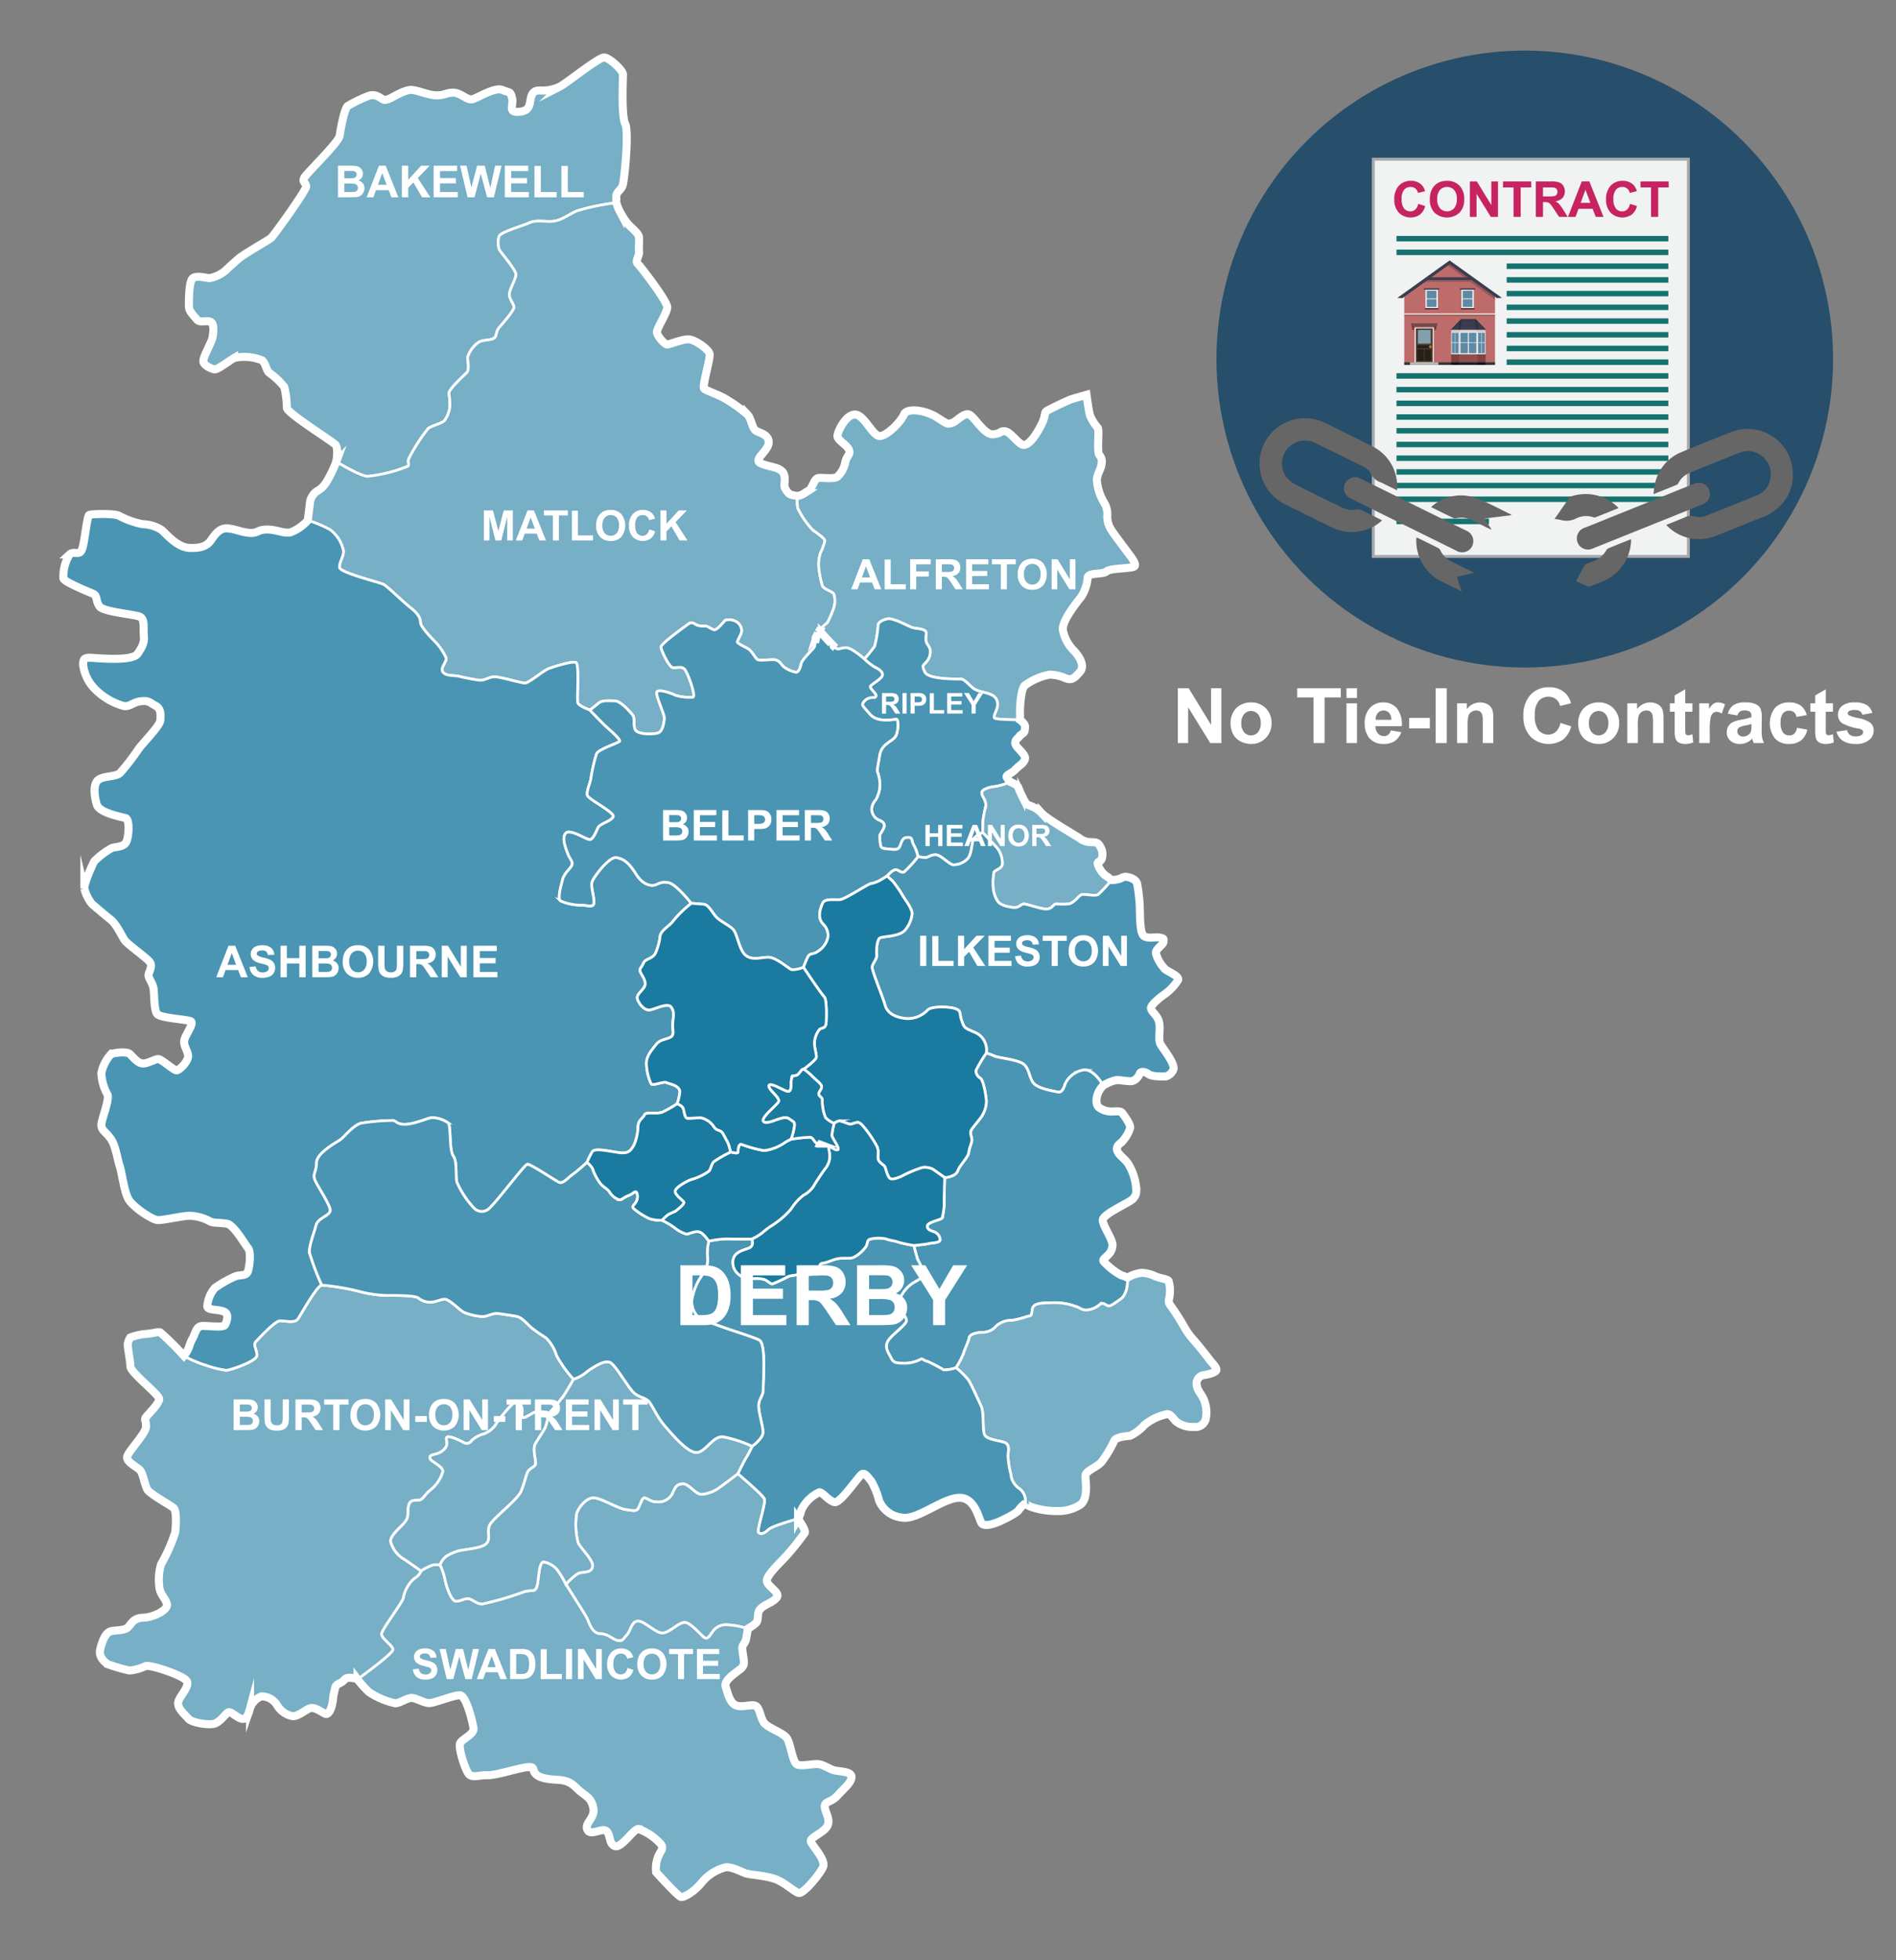 <svg xmlns="http://www.w3.org/2000/svg" xmlns:xlink="http://www.w3.org/1999/xlink" width="300" height="310" viewBox="0 0 300 310"><rect x="0" y="0" width="300" height="310" fill="#808080" stroke="none"/><defs><style>.cls-1,.cls-2,.cls-39{fill:none;}.cls-2{clip-rule:evenodd;}.cls-3{fill:#274e6a;}.cls-4{clip-path:url(#clip-path);}.cls-5{fill:#a7a9ac;}.cls-6{fill:#f1f2f2;}.cls-7{fill:#14736e;}.cls-8{fill:#c62360;}.cls-9{fill:#bd6b6b;}.cls-10,.cls-13,.cls-15,.cls-22,.cls-9{fill-rule:evenodd;}.cls-10{fill:#303838;}.cls-11{fill:#f3ecde;}.cls-12,.cls-13{opacity:0.2;}.cls-14,.cls-15{fill:#3a3d4e;}.cls-16{fill:#724944;}.cls-17{fill:#fff;}.cls-18{fill:#4e3f32;}.cls-19{fill:#81a1ae;}.cls-20{fill:#272019;}.cls-21{fill:#c87e2c;}.cls-22{fill:#c0b9ad;}.cls-23{fill:#683a2d;}.cls-24,.cls-25,.cls-34{fill:#542727;}.cls-24,.cls-26{opacity:0.6;}.cls-25,.cls-27{opacity:0.4;}.cls-28{fill:#cfcfcf;}.cls-29{fill:#dadada;}.cls-30{fill:#e6e6e6;}.cls-31{fill:#f2f2f2;}.cls-32{fill:#5f8aa5;}.cls-33{clip-path:url(#clip-path-2);}.cls-35{fill:#666;}.cls-36{fill:#76afc6;}.cls-36,.cls-37,.cls-38,.cls-39{stroke:#fff;stroke-miterlimit:10;}.cls-36,.cls-37,.cls-38{stroke-width:0.423px;}.cls-37{fill:#4995b3;}.cls-38{fill:#1b7aa0;}.cls-39{stroke-width:1.269px;}</style><clipPath id="clip-path"><circle class="cls-1" cx="241.259" cy="56.782" r="48.782"/></clipPath><clipPath id="clip-path-2"><polygon class="cls-2" points="235.137 52.172 229.542 52.172 231.165 50.476 233.514 50.476 235.137 52.172"/></clipPath></defs><g id="Text"><circle class="cls-3" cx="241.259" cy="56.782" r="48.782"/><g class="cls-4"><rect class="cls-5" x="210.572" y="31.43" width="63.289" height="50.319" transform="translate(185.627 298.806) rotate(-90)"/><rect class="cls-6" x="217.521" y="25.408" width="49.392" height="62.362" transform="translate(484.433 113.179) rotate(180)"/><rect class="cls-7" x="238.4" y="41.667" width="25.577" height="0.867"/><rect class="cls-7" x="238.4" y="43.833" width="25.577" height="0.867"/><rect class="cls-7" x="238.4" y="46" width="25.577" height="0.867"/><rect class="cls-7" x="238.4" y="48.166" width="25.577" height="0.867"/><rect class="cls-7" x="220.965" y="82.026" width="14.631" height="0.867"/><rect class="cls-7" x="238.4" y="50.343" width="25.577" height="0.867"/><rect class="cls-7" x="238.4" y="52.51" width="25.577" height="0.867"/><rect class="cls-7" x="238.4" y="54.676" width="25.577" height="0.867"/><rect class="cls-7" x="238.4" y="56.843" width="25.577" height="0.867"/><rect class="cls-7" x="220.965" y="59.02" width="43.012" height="0.867"/><rect class="cls-7" x="220.965" y="61.186" width="43.012" height="0.867"/><rect class="cls-7" x="220.965" y="63.353" width="43.012" height="0.867"/><rect class="cls-7" x="220.965" y="65.519" width="43.012" height="0.867"/><rect class="cls-7" x="220.965" y="37.312" width="43.012" height="0.867"/><rect class="cls-7" x="220.965" y="39.479" width="43.012" height="0.867"/><rect class="cls-7" x="220.965" y="67.696" width="43.012" height="0.867"/><rect class="cls-7" x="220.965" y="69.862" width="43.012" height="0.867"/><rect class="cls-7" x="220.965" y="72.029" width="43.012" height="0.867"/><rect class="cls-7" x="220.965" y="74.196" width="43.012" height="0.867"/><rect class="cls-7" x="220.965" y="76.351" width="43.012" height="0.867"/><rect class="cls-7" x="220.965" y="78.518" width="43.012" height="0.867"/><path class="cls-8" d="M224.402,32.238l1.098.348a2.468,2.468,0,0,1-.84,1.364,2.644,2.644,0,0,1-3.326-.317,2.921,2.921,0,0,1-.719-2.087,3.068,3.068,0,0,1,.723-2.175,2.48,2.48,0,0,1,1.901-.774,2.335,2.335,0,0,1,1.672.608,2.206,2.206,0,0,1,.573,1.032l-1.121.268a1.157,1.157,0,0,0-1.182-.94,1.278,1.278,0,0,0-1.012.447,2.197,2.197,0,0,0-.388,1.45,2.353,2.353,0,0,0,.382,1.515,1.243,1.243,0,0,0,.995.451,1.133,1.133,0,0,0,.776-.287A1.669,1.669,0,0,0,224.402,32.238Z"/><path class="cls-8" d="M226.242,31.53a3.567,3.567,0,0,1,.256-1.438,2.66,2.66,0,0,1,.522-.768,2.183,2.183,0,0,1,.725-.505,3.086,3.086,0,0,1,1.209-.222,2.633,2.633,0,0,1,1.983.768,2.951,2.951,0,0,1,.743,2.139,2.938,2.938,0,0,1-.738,2.125,2.948,2.948,0,0,1-3.962.004A2.897,2.897,0,0,1,226.242,31.53Zm1.166-.038a2.1,2.1,0,0,0,.44,1.444,1.512,1.512,0,0,0,2.228.004,2.142,2.142,0,0,0,.434-1.464,2.103,2.103,0,0,0-.423-1.438,1.566,1.566,0,0,0-2.251.005A2.117,2.117,0,0,0,227.408,31.492Z"/><path class="cls-8" d="M232.576,34.299V28.692h1.101l2.296,3.744V28.692h1.052v5.607h-1.137l-2.26-3.657v3.657Z"/><path class="cls-8" d="M239.484,34.299V29.64H237.82v-.948h4.457V29.64h-1.66v4.659Z"/><path class="cls-8" d="M243.012,34.299V28.692h2.383a4.05,4.05,0,0,1,1.306.151,1.285,1.285,0,0,1,.652.537,1.616,1.616,0,0,1,.245.884,1.498,1.498,0,0,1-.371,1.042,1.78,1.78,0,0,1-1.109.518,2.624,2.624,0,0,1,.606.471,6.387,6.387,0,0,1,.645.91l.684,1.094h-1.355l-.818-1.22a7.869,7.869,0,0,0-.597-.825.887.887,0,0,0-.34-.233,1.879,1.879,0,0,0-.57-.062h-.229v2.341Zm1.132-3.236h.838a4.342,4.342,0,0,0,1.018-.068.613.613,0,0,0,.317-.237.734.734,0,0,0,.114-.421.673.673,0,0,0-.15-.457.693.693,0,0,0-.427-.22q-.138-.019-.826-.02h-.884Z"/><path class="cls-8" d="M253.722,34.299h-1.232L252,33.026h-2.241l-.463,1.273h-1.201l2.185-5.607h1.197Zm-2.085-2.219L250.864,30l-.758,2.081Z"/><path class="cls-8" d="M257.91,32.238l1.098.348a2.468,2.468,0,0,1-.84,1.364,2.644,2.644,0,0,1-3.326-.317,2.921,2.921,0,0,1-.719-2.087,3.068,3.068,0,0,1,.723-2.175,2.48,2.48,0,0,1,1.901-.774,2.335,2.335,0,0,1,1.672.608,2.206,2.206,0,0,1,.573,1.032l-1.121.268a1.157,1.157,0,0,0-1.182-.94,1.278,1.278,0,0,0-1.012.447,2.197,2.197,0,0,0-.388,1.45,2.353,2.353,0,0,0,.382,1.515,1.243,1.243,0,0,0,.995.451,1.134,1.134,0,0,0,.776-.287A1.67,1.67,0,0,0,257.91,32.238Z"/><path class="cls-8" d="M261.241,34.299V29.64h-1.664v-.948h4.457V29.64h-1.66v4.659Z"/><polygon class="cls-9" points="236.552 46.645 229.373 41.521 222.195 46.645 222.195 57.706 236.552 57.706 236.552 46.645"/><polygon class="cls-10" points="236.552 57.706 236.552 57.298 222.195 57.298 222.195 57.706 236.552 57.706 236.552 57.706"/><rect class="cls-11" x="221.94" y="49.55" width="14.866" height="0.199" transform="translate(458.747 99.299) rotate(180)"/><rect class="cls-12" x="222.195" y="49.749" width="14.358" height="0.192" transform="translate(458.747 99.69) rotate(180)"/><path class="cls-13" d="M236.552,46.464l-2.409-1.726h0l-4.735-3.394-.466.559,2.921,2.087c-2.161-.001-6.184-.002-6.276.001l-.785.578h7.823l3.927,2.814Z"/><rect class="cls-14" x="225.706" y="43.852" width="7.335" height="0.428"/><polygon class="cls-15" points="237.652 47.116 229.37 41.184 221.094 47.116 221.911 47.138 229.373 41.789 236.836 47.138 237.652 47.116"/><polygon class="cls-16" points="223.232 51.138 227.466 51.138 227.344 51.61 223.355 51.61 223.232 51.138"/><rect class="cls-17" x="223.842" y="51.797" width="3.015" height="5.517" transform="translate(450.699 109.11) rotate(180)"/><g id="Symbol_9_0_Layer2_0_MEMBER_8_MEMBER_12_MEMBER_0_FILL" data-name="Symbol 9 0 Layer2 0 MEMBER 8 MEMBER 12 MEMBER 0 FILL"><path class="cls-18" d="M226.705,51.932h-2.688v5.354h2.688Z"/></g><g id="Symbol_9_0_Layer2_0_MEMBER_8_MEMBER_12_MEMBER_1_MEMBER_1_FILL" data-name="Symbol 9 0 Layer2 0 MEMBER 8 MEMBER 12 MEMBER 1 MEMBER 1 FILL"><path class="cls-19" d="M224.353,52.188V54.34h2.015V52.188Z"/></g><g id="Symbol_9_0_Layer2_0_MEMBER_8_MEMBER_12_MEMBER_2_MEMBER_0_FILL" data-name="Symbol 9 0 Layer2 0 MEMBER 8 MEMBER 12 MEMBER 2 MEMBER 0 FILL"><path class="cls-20" d="M225.31,57.062V55.233h-1.065v1.829Z"/></g><g id="Symbol_9_0_Layer2_0_MEMBER_8_MEMBER_12_MEMBER_2_MEMBER_1_FILL" data-name="Symbol 9 0 Layer2 0 MEMBER 8 MEMBER 12 MEMBER 2 MEMBER 1 FILL"><path class="cls-20" d="M226.476,57.062V55.233H225.411v1.829Z"/></g><g id="Symbol_9_0_Layer2_0_MEMBER_8_MEMBER_12_MEMBER_2_MEMBER_1_FILL-2" data-name="Symbol 9 0 Layer2 0 MEMBER 8 MEMBER 12 MEMBER 2 MEMBER 1 FILL"><path class="cls-20" d="M226.476,55.085v-.475h-2.231v.475Z"/></g><g id="Symbol_9_0_Layer2_0_MEMBER_8_MEMBER_13_FILL" data-name="Symbol 9 0 Layer2 0 MEMBER 8 MEMBER 13 FILL"><path class="cls-21" d="M226.54,54.84a.192.192,0,0,0-.064-.146.21.21,0,0,0-.302,0,.192.192,0,0,0-.064.146.197.197,0,0,0,.064.151.206.206,0,0,0,.151.064.219.219,0,0,0,.215-.215Z"/></g><polygon class="cls-22" points="223.097 57.706 223.097 57.286 227.599 57.286 227.599 57.706 223.097 57.706 223.097 57.706"/><rect class="cls-23" x="226.973" y="51.61" width="0.254" height="0.578" transform="translate(454.2 103.797) rotate(180)"/><rect class="cls-23" x="223.476" y="51.61" width="0.254" height="0.578" transform="translate(447.207 103.797) rotate(180)"/><rect class="cls-12" x="223.355" y="51.61" width="3.99" height="0.187" transform="translate(450.699 103.406) rotate(180)"/><polygon class="cls-15" points="235.137 52.172 229.542 52.172 231.165 50.476 233.514 50.476 235.137 52.172"/><rect class="cls-24" x="229.619" y="56.033" width="1.286" height="1.264"/><rect class="cls-24" x="233.774" y="56.033" width="1.286" height="1.264"/><rect class="cls-25" x="230.905" y="56.033" width="2.869" height="1.264"/><rect class="cls-26" x="229.619" y="57.297" width="1.286" height="0.409"/><rect class="cls-26" x="233.774" y="57.297" width="1.286" height="0.409"/><rect class="cls-27" x="230.905" y="57.297" width="2.869" height="0.409"/><rect class="cls-28" x="229.619" y="52.172" width="1.286" height="0.293"/><rect class="cls-28" x="233.774" y="52.172" width="1.286" height="0.293"/><rect class="cls-29" x="230.905" y="52.172" width="2.869" height="0.293"/><rect class="cls-30" x="229.619" y="52.465" width="1.286" height="3.568"/><rect class="cls-30" x="233.774" y="52.465" width="1.286" height="3.568"/><rect class="cls-31" x="230.905" y="52.465" width="2.869" height="3.568"/><rect class="cls-32" x="231.081" y="52.634" width="1.182" height="1.512"/><rect class="cls-32" x="232.417" y="52.634" width="1.182" height="1.512"/><rect class="cls-32" x="231.081" y="54.235" width="1.182" height="1.63"/><rect class="cls-32" x="232.417" y="54.235" width="1.182" height="1.63"/><rect class="cls-32" x="229.732" y="52.634" width="0.487" height="1.512"/><rect class="cls-32" x="230.281" y="52.634" width="0.511" height="1.512"/><rect class="cls-32" x="229.732" y="54.235" width="0.487" height="1.63"/><rect class="cls-32" x="230.281" y="54.235" width="0.511" height="1.63"/><rect class="cls-32" x="233.887" y="52.634" width="0.487" height="1.512"/><rect class="cls-32" x="234.436" y="52.634" width="0.511" height="1.512"/><rect class="cls-32" x="233.887" y="54.235" width="0.487" height="1.63"/><rect class="cls-32" x="234.436" y="54.235" width="0.511" height="1.63"/><g class="cls-33"><polygon class="cls-12" points="235.254 52.06 233.823 50.564 233.823 50.564 233.823 50.393 233.666 50.393 233.647 50.27 233.555 50.284 233.337 50.056 233.103 50.28 233.21 50.393 231.469 50.393 231.576 50.28 231.342 50.056 231.124 50.284 231.032 50.27 231.013 50.393 230.965 50.393 230.965 50.45 229.425 52.06 229.659 52.284 230.926 50.96 230.728 52.253 231.049 52.302 231.315 50.564 233.364 50.564 233.63 52.302 233.951 52.253 233.753 50.96 235.02 52.284 235.254 52.06"/></g><rect class="cls-31" x="225.542" y="45.796" width="1.975" height="2.934" transform="translate(453.06 94.526) rotate(180)"/><rect class="cls-32" x="225.758" y="45.979" width="1.536" height="1.224"/><rect class="cls-32" x="225.758" y="47.322" width="1.536" height="1.224"/><rect class="cls-14" x="225.309" y="45.582" width="2.441" height="0.214" transform="translate(453.06 91.378) rotate(180)"/><rect class="cls-34" x="225.464" y="48.73" width="2.132" height="0.196" transform="translate(453.06 97.656) rotate(180)"/><rect class="cls-31" x="231.229" y="45.796" width="1.975" height="2.934" transform="translate(464.434 94.526) rotate(180)"/><rect class="cls-32" x="231.445" y="45.979" width="1.536" height="1.224"/><rect class="cls-32" x="231.445" y="47.322" width="1.536" height="1.224"/><rect class="cls-14" x="230.996" y="45.582" width="2.441" height="0.214" transform="translate(464.434 91.378) rotate(180)"/><rect class="cls-34" x="231.151" y="48.73" width="2.132" height="0.196" transform="translate(464.434 97.656) rotate(180)"/></g><path class="cls-35" d="M218.688,82.286a6.176,6.176,0,0,1-2.042,1.3,7.058,7.058,0,0,1-5.965-.211q-3.668-1.795-7.325-3.612a7.169,7.169,0,1,1,6.309-12.875c2.47,1.207,4.95,2.395,7.394,3.655a7.042,7.042,0,0,1,4.012,6.573c.002.117-.012.234-.022.415-.614-.299-1.197-.581-1.778-.866-.248-.121-.489-.258-.742-.369a2.654,2.654,0,0,1-1.592-1.344,2.664,2.664,0,0,0-1.356-1.222c-2.512-1.241-5.02-2.489-7.542-3.709a3.639,3.639,0,0,0-4.477,5.457,4.012,4.012,0,0,0,1.286,1.073c2.483,1.268,4.991,2.487,7.495,3.715a3.713,3.713,0,0,0,2.348.298,1.17,1.17,0,0,1,.665.087C216.458,81.173,217.547,81.723,218.688,82.286Z"/><path class="cls-35" d="M232.705,86.726a1.779,1.779,0,0,1-2.294.351q-3.095-1.528-6.191-3.054-5.165-2.546-10.327-5.099a2.733,2.733,0,0,1-.85-.616,1.707,1.707,0,0,1-.003-2.184,1.724,1.724,0,0,1,2.135-.481c1.362.656,2.716,1.33,4.072,1.999,4.234,2.087,8.458,4.193,12.706,6.25A1.801,1.801,0,0,1,232.705,86.726Z"/><path class="cls-35" d="M226.437,80.196a6.968,6.968,0,0,1,7.162-1.41c1.898.715,3.687,1.72,5.524,2.595l-.016.1-4.216.52,1.079,1.694-.037.059c-.305-.147-.611-.291-.914-.44q-1.062-.522-2.123-1.048a3.679,3.679,0,0,0-2.496-.308.581.581,0,0,1-.34.01C228.876,81.398,227.699,80.816,226.437,80.196Z"/><path class="cls-35" d="M233.211,90.578l-2.674.651.739,2.296c-1.124-.555-2.17-1.067-3.212-1.585a6.986,6.986,0,0,1-3.134-3.064,7.195,7.195,0,0,1-.82-3.883c.123.046.218.073.305.115,1.05.516,2.101,1.029,3.144,1.558a.804.804,0,0,1,.337.346,3.763,3.763,0,0,0,1.798,1.809c1.063.518,2.121,1.047,3.181,1.572C232.968,90.44,233.056,90.493,233.211,90.578Z"/><path class="cls-35" d="M283.018,78.158a7.87,7.87,0,0,1-4.564,3.802c-1.127.405-2.226.887-3.337,1.334-1.197.481-2.385.988-3.594,1.438a7.077,7.077,0,0,1-7.513-1.357c-.117-.099-.221-.213-.373-.361l2.385-.961c.171-.069.347-.128.512-.208a2.01,2.01,0,0,1,1.615-.17,2.894,2.894,0,0,0,1.972-.176c2.604-1.04,5.211-2.075,7.804-3.142A3.402,3.402,0,0,0,280.16,75.311,3.549,3.549,0,0,0,278.479,71.91a3.368,3.368,0,0,0-3.213-.325c-2.646,1.041-5.282,2.108-7.917,3.18a3.518,3.518,0,0,0-1.775,1.619.573.573,0,0,1-.217.26c-1.203.495-2.412.977-3.727,1.506a16.267,16.267,0,0,1,.242-1.691,6.927,6.927,0,0,1,4.152-4.952c2.62-1.104,5.269-2.141,7.912-3.19a6.949,6.949,0,0,1,4.073-.32,2.283,2.283,0,0,0,.307.024l1.335.49a3.426,3.426,0,0,0,.284.199,7.054,7.054,0,0,1,3.671,5.224,8.121,8.121,0,0,1-.1,2.877Z"/><path class="cls-35" d="M269.416,76.454a1.757,1.757,0,0,1,.046,3.276c-1.192.493-2.392.966-3.588,1.446q-6.942,2.79-13.884,5.577a1.763,1.763,0,1,1-1.283-3.279q4.471-1.791,8.938-3.592,4.158-1.671,8.314-3.345A1.903,1.903,0,0,1,269.416,76.454Z"/><path class="cls-35" d="M258.087,85.29a7.23,7.23,0,0,1-1.339,4.153,6.907,6.907,0,0,1-2.994,2.424c-.701.299-1.412.575-2.122.853a.502.502,0,0,1-.332.037c-.639-.269-1.27-.558-1.933-.854.466-.869.907-1.701,1.363-2.526a.581.581,0,0,1,.281-.194c.362-.155.728-.305,1.097-.444a3.838,3.838,0,0,0,2.066-1.74.675.675,0,0,1,.299-.281c1.143-.47,2.291-.927,3.438-1.386A1.506,1.506,0,0,1,258.087,85.29Z"/><path class="cls-35" d="M245.975,82.065c.814-1.167,1.592-2.287,2.377-3.4a.567.567,0,0,1,.259-.164,7.259,7.259,0,0,1,7.396,1.734.65.65,0,0,1,.064.124c-1.214.488-2.419.977-3.629,1.453a.558.558,0,0,1-.338-.011,3.537,3.537,0,0,0-2.654.155,3.332,3.332,0,0,1-2.467.278A9.624,9.624,0,0,0,245.975,82.065Z"/><path class="cls-17" d="M186.368,117.511V108.833h1.705l3.552,5.795V108.833h1.627v8.678h-1.758l-3.498-5.658v5.658Z"/><path class="cls-17" d="M194.708,114.279a3.399,3.399,0,0,1,.408-1.605,2.808,2.808,0,0,1,1.157-1.184,3.433,3.433,0,0,1,1.672-.408,3.142,3.142,0,0,1,2.339.926,3.203,3.203,0,0,1,.911,2.341,3.241,3.241,0,0,1-.92,2.365,3.114,3.114,0,0,1-2.317.938,3.644,3.644,0,0,1-1.648-.391,2.675,2.675,0,0,1-1.193-1.145A3.818,3.818,0,0,1,194.708,114.279Zm1.705.089a2.081,2.081,0,0,0,.443,1.432,1.452,1.452,0,0,0,2.188,0,2.11,2.11,0,0,0,.44-1.444,2.071,2.071,0,0,0-.44-1.42,1.452,1.452,0,0,0-2.188,0A2.082,2.082,0,0,0,196.413,114.368Z"/><path class="cls-17" d="M207.831,117.511v-7.21h-2.574V108.833h6.896v1.468h-2.569v7.21Z"/><path class="cls-17" d="M213.051,110.372V108.833h1.663v1.539Zm0,7.139v-6.286h1.663v6.286Z"/><path class="cls-17" d="M220.06,115.51l1.657.278a2.719,2.719,0,0,1-1.01,1.389,2.964,2.964,0,0,1-1.726.475,2.812,2.812,0,0,1-2.427-1.071,3.598,3.598,0,0,1-.621-2.166,3.472,3.472,0,0,1,.816-2.447,2.691,2.691,0,0,1,2.066-.885,2.793,2.793,0,0,1,2.214.926,4.104,4.104,0,0,1,.775,2.838h-4.167a1.678,1.678,0,0,0,.402,1.151,1.258,1.258,0,0,0,.959.412,1.013,1.013,0,0,0,.656-.214A1.311,1.311,0,0,0,220.06,115.51Zm.095-1.681a1.606,1.606,0,0,0-.373-1.098,1.2,1.2,0,0,0-1.764.021,1.532,1.532,0,0,0-.35,1.077Z"/><path class="cls-17" d="M222.972,115.196v-1.663H226.24v1.663Z"/><path class="cls-17" d="M227.157,117.511V108.833h1.752v8.678Z"/><path class="cls-17" d="M236.284,117.511h-1.663v-3.208a4.955,4.955,0,0,0-.106-1.317.928.928,0,0,0-.347-.465.988.988,0,0,0-.577-.165,1.339,1.339,0,0,0-.775.236,1.197,1.197,0,0,0-.471.628,5.419,5.419,0,0,0-.127,1.444v2.847h-1.663v-6.286h1.545v.924a2.577,2.577,0,0,1,3.078-.867,1.687,1.687,0,0,1,.69.506,1.842,1.842,0,0,1,.325.698,5.178,5.178,0,0,1,.092,1.119Z"/><path class="cls-17" d="M246.903,114.32l1.698.539a3.811,3.811,0,0,1-1.299,2.109,4.086,4.086,0,0,1-5.147-.491,4.52,4.52,0,0,1-1.112-3.228,4.742,4.742,0,0,1,1.119-3.365,3.834,3.834,0,0,1,2.941-1.198,3.611,3.611,0,0,1,2.587.941,3.425,3.425,0,0,1,.888,1.599l-1.734.414a1.793,1.793,0,0,0-1.829-1.456,1.976,1.976,0,0,0-1.565.692,3.398,3.398,0,0,0-.601,2.244,3.641,3.641,0,0,0,.592,2.344,1.921,1.921,0,0,0,1.539.698,1.751,1.751,0,0,0,1.201-.444A2.582,2.582,0,0,0,246.903,114.32Z"/><path class="cls-17" d="M249.708,114.279a3.397,3.397,0,0,1,.408-1.605,2.808,2.808,0,0,1,1.157-1.184,3.432,3.432,0,0,1,1.672-.408,3.142,3.142,0,0,1,2.339.926,3.203,3.203,0,0,1,.911,2.341,3.241,3.241,0,0,1-.92,2.365,3.114,3.114,0,0,1-2.317.938,3.644,3.644,0,0,1-1.648-.391,2.675,2.675,0,0,1-1.193-1.145A3.817,3.817,0,0,1,249.708,114.279Zm1.705.089a2.08,2.08,0,0,0,.443,1.432,1.452,1.452,0,0,0,2.188,0,2.11,2.11,0,0,0,.441-1.444,2.071,2.071,0,0,0-.441-1.42,1.452,1.452,0,0,0-2.188,0A2.082,2.082,0,0,0,251.414,114.368Z"/><path class="cls-17" d="M263.216,117.511h-1.663v-3.208a4.951,4.951,0,0,0-.106-1.317.928.928,0,0,0-.347-.465.988.988,0,0,0-.577-.165,1.339,1.339,0,0,0-.775.236,1.196,1.196,0,0,0-.471.628,5.413,5.413,0,0,0-.127,1.444v2.847h-1.663v-6.286h1.545v.924a2.577,2.577,0,0,1,3.078-.867,1.687,1.687,0,0,1,.689.506,1.842,1.842,0,0,1,.325.698,5.178,5.178,0,0,1,.092,1.119Z"/><path class="cls-17" d="M267.786,111.225v1.326h-1.137v2.533a6.356,6.356,0,0,0,.032.896.366.366,0,0,0,.148.21.467.467,0,0,0,.281.083,2.154,2.154,0,0,0,.669-.159l.142,1.29a3.299,3.299,0,0,1-1.313.248,2.088,2.088,0,0,1-.811-.15,1.181,1.181,0,0,1-.529-.391,1.554,1.554,0,0,1-.234-.648,8.154,8.154,0,0,1-.053-1.172v-2.74h-.764v-1.326h.764v-1.249l1.669-.971v2.22Z"/><path class="cls-17" d="M270.532,117.511h-1.663v-6.286h1.545v.894a2.675,2.675,0,0,1,.714-.834,1.305,1.305,0,0,1,.719-.201,2.109,2.109,0,0,1,1.095.314l-.515,1.45a1.46,1.46,0,0,0-.781-.273.923.923,0,0,0-.592.192,1.313,1.313,0,0,0-.382.695,9.868,9.868,0,0,0-.14,2.107Z"/><path class="cls-17" d="M274.901,113.143l-1.51-.273a2.354,2.354,0,0,1,.876-1.35,3.208,3.208,0,0,1,1.847-.438,3.999,3.999,0,0,1,1.658.263,1.652,1.652,0,0,1,.766.669,3.423,3.423,0,0,1,.223,1.489l-.018,1.941a6.793,6.793,0,0,0,.079,1.222,3.604,3.604,0,0,0,.299.844h-1.645c-.043-.11-.097-.274-.159-.491-.028-.099-.048-.164-.06-.195a2.988,2.988,0,0,1-.911.621,2.603,2.603,0,0,1-1.036.207,2.141,2.141,0,0,1-1.53-.526,1.751,1.751,0,0,1-.56-1.332,1.788,1.788,0,0,1,.255-.95,1.664,1.664,0,0,1,.713-.639,5.557,5.557,0,0,1,1.323-.388,9.14,9.14,0,0,0,1.616-.408v-.166a.86.86,0,0,0-.237-.684,1.413,1.413,0,0,0-.894-.204,1.185,1.185,0,0,0-.692.175A1.209,1.209,0,0,0,274.901,113.143Zm2.226,1.35a10.331,10.331,0,0,1-1.013.254,3.047,3.047,0,0,0-.905.29.695.695,0,0,0-.325.586.815.815,0,0,0,.26.605.908.908,0,0,0,.663.254,1.442,1.442,0,0,0,.858-.296,1.041,1.041,0,0,0,.396-.55,3.259,3.259,0,0,0,.066-.812Z"/><path class="cls-17" d="M285.88,113.083l-1.64.296a1.189,1.189,0,0,0-.376-.739,1.135,1.135,0,0,0-.761-.249,1.242,1.242,0,0,0-.991.43,2.193,2.193,0,0,0-.37,1.435,2.542,2.542,0,0,0,.376,1.581,1.233,1.233,0,0,0,1.009.461,1.12,1.12,0,0,0,.775-.269,1.621,1.621,0,0,0,.427-.927l1.634.278a2.901,2.901,0,0,1-.978,1.699,3.021,3.021,0,0,1-1.935.573,2.875,2.875,0,0,1-2.198-.87,3.962,3.962,0,0,1,.003-4.832,2.921,2.921,0,0,1,2.226-.867,3.033,3.033,0,0,1,1.826.494A2.739,2.739,0,0,1,285.88,113.083Z"/><path class="cls-17" d="M290.024,111.225v1.326h-1.137v2.533a6.364,6.364,0,0,0,.032.896.366.366,0,0,0,.148.21.467.467,0,0,0,.281.083,2.154,2.154,0,0,0,.669-.159l.142,1.29a3.3,3.3,0,0,1-1.313.248,2.088,2.088,0,0,1-.811-.15,1.18,1.18,0,0,1-.529-.391,1.552,1.552,0,0,1-.234-.648,8.138,8.138,0,0,1-.053-1.172v-2.74h-.764v-1.326h.764v-1.249l1.669-.971v2.22Z"/><path class="cls-17" d="M290.592,115.717l1.669-.254a1.219,1.219,0,0,0,.433.736,1.457,1.457,0,0,0,.911.252,1.65,1.65,0,0,0,.971-.236.527.527,0,0,0,.219-.444.436.436,0,0,0-.118-.314,1.317,1.317,0,0,0-.557-.219,8.995,8.995,0,0,1-2.551-.811,1.619,1.619,0,0,1-.746-1.415,1.746,1.746,0,0,1,.645-1.373,3.016,3.016,0,0,1,2.001-.556,3.492,3.492,0,0,1,1.918.42,2.145,2.145,0,0,1,.863,1.243l-1.568.29a.969.969,0,0,0-.382-.562,1.398,1.398,0,0,0-.802-.195,1.81,1.81,0,0,0-.941.184.395.395,0,0,0-.189.337.366.366,0,0,0,.166.302,6.206,6.206,0,0,0,1.554.468,4.62,4.62,0,0,1,1.855.74,1.537,1.537,0,0,1,.521,1.237,1.898,1.898,0,0,1-.723,1.485,3.197,3.197,0,0,1-2.137.621,3.502,3.502,0,0,1-2.033-.52A2.398,2.398,0,0,1,290.592,115.717Z"/><path class="cls-36" d="M37.947,40.738c1.621-1.128,4.512-2.749,4.935-3.102s5.64-7.614,5.569-8.178-.705-.705-.282-1.41,5.428-5.569,5.569-6.556.705-4.23,1.269-4.723a20.784,20.784,0,0,1,3.172-1.551,1.859,1.859,0,0,1,1.692.07c.916.493.775.634,1.48.423s2.679-1.621,3.877-1.48,2.608.846,3.877.846,1.48-.423,2.608-.423,2.185,1.198,2.961,1.058,3.595-1.994,4.794-1.49,1.269.151,1.551,1.279-.705,2.256.987,2.185,1.762-.987,1.903-1.762.282-1.621,1.48-1.621a6.359,6.359,0,0,0,3.172-.59c1.058-.538,6.204-4.698,7.05-4.627s2.961,2.045,2.961,2.679-.282,6.627.352,7.825-.141,9.094-.423,9.799-.987.987-.987,1.621v1.057A35.905,35.905,0,0,0,91.28,33.353c-1.533.687-2.485,1.533-3.807,1.639s-2.591-.264-3.754.264-4.653,1.48-4.759,2.168a3.393,3.393,0,0,0,.053,2.062c.317.529,2.697,3.278,2.644,3.966s-1.058,2.379-1.058,3.119.74,1.533.74,2.009-1.428,2.168-2.221,3.067-.423,1.375-.899,1.798-1.692.211-2.485.687A4.596,4.596,0,0,0,73.99,56.512c0,.476.317,1.903-.106,2.379s-2.855,2.591-2.855,3.331a10.447,10.447,0,0,1,.159,1.956,4.475,4.475,0,0,1-.846,2.326c-.423.476-2.115.846-2.591,1.269a28.092,28.092,0,0,0-3.12,4.864c-.106.582.159.846-.106,1.11a23.444,23.444,0,0,1-6.398,1.586c-1.322-.106-4.917-2.326-4.917-2.326s.37-2.062-.106-2.644-7.614-4.97-7.72-5.869a13.362,13.362,0,0,0-.423-3.331,11.659,11.659,0,0,0-2.379-2.221c-.476-.423-.529-1.48-1.11-1.956a7.453,7.453,0,0,0-4.441-.37c-.74.423-2.591,1.851-3.067,1.798s-1.798-.634-1.798-1.322,1.269-2.908,1.428-3.595.37-2.274-.264-2.591-1.692.211-2.168-.37-1.269-1.322-1.269-2.009-.053-4.071.634-4.547,2.062,0,2.644,0a5.387,5.387,0,0,0,2.591-1.269C36.343,42.13,37.947,40.738,37.947,40.738Z"/><path class="cls-36" d="M131.953,93.96c-.172-.436-1.586-.767-1.811-1.309a16.053,16.053,0,0,1-.568-2.776,6.087,6.087,0,0,1,.238-2.406,8.638,8.638,0,0,0,.714-1.943c.026-.423-1.613-1.454-2.036-1.837a13.776,13.776,0,0,1-2.26-3.331,5.768,5.768,0,0,1,0-1.93,6.419,6.419,0,0,1-1.031-.185c-.449-.132-.74-.608-1.005-1.084s.291-1.666-.344-2.511-2.485-.846-3.569-1.428,1.322-1.93,1.348-3.252-1.56-1.507-2.089-1.903-.687-1.903-1.269-2.512a25.276,25.276,0,0,0-3.305-2.379c-1.137-.74-3.278-1.375-3.569-1.745s.952-4.574.899-5.367-2.194-2.221-3.146-2.379-3.146.767-3.568.793-1.561-1.322-1.64-1.903,1.56-2.987,1.639-3.939-4.327-6.627-4.715-6.979.317-1.234.247-1.833.035-1.48,0-2.256-1.41-1.621-1.942-2.397c0,0-.12-.137-.344-.454s-.344-.595-.661-1.097a8.863,8.863,0,0,1-.648-1.551A35.905,35.905,0,0,0,91.28,33.353c-1.533.687-2.485,1.533-3.807,1.639s-2.591-.264-3.754.264-4.653,1.48-4.759,2.168a3.393,3.393,0,0,0,.053,2.062c.317.529,2.697,3.278,2.644,3.966s-1.058,2.379-1.058,3.119.74,1.533.74,2.009-1.428,2.168-2.221,3.067-.423,1.375-.899,1.798-1.692.211-2.485.687A4.596,4.596,0,0,0,73.99,56.512c0,.476.317,1.903-.106,2.379s-2.855,2.591-2.855,3.331a10.447,10.447,0,0,1,.159,1.956,4.475,4.475,0,0,1-.846,2.326c-.423.476-2.115.846-2.591,1.269a28.092,28.092,0,0,0-3.12,4.864c-.106.582.159.846-.106,1.11a23.444,23.444,0,0,1-6.398,1.586c-1.322-.106-4.917-2.326-4.917-2.326a19.462,19.462,0,0,1-1.604,3.296c-.881,1.339-1.516,1.216-1.974,1.851a2.602,2.602,0,0,0-.617,1.639c-.106.846-.317,2.503-.317,2.503a17.614,17.614,0,0,1,3.507,1.463,5.477,5.477,0,0,1,2.115,3.278c.123.969-.705,1.886-.599,2.714s6.274,2.326,6.944,2.661,3.067,2.749,4.318,3.719,1.551,1.71,1.551,2.326,1.445,2.15,2.115,2.838a9.257,9.257,0,0,1,1.939,2.767c.106.599-.934,1.516-.546,2.168s1.533.564,2.414.687a33.93,33.93,0,0,0,3.437.67c.969.018,1.392-.529,2.344-.546s4.177.987,4.829.987,2.873-1.974,3.807-2.309,3.666-1.198,4.247-.952.123,5.851.3,6.38,1.921,1.146,1.921,1.146.74-.546,1.357-1.075,1.657-.37,2.573-.37,2.379,1.674,2.82,2.221.018,1.71.458,2.397,2.785.723,3.578.441.881-1.533,1.005-2.185-1.463-3.772-1.181-4.3,2.503.3,2.89.529a7.583,7.583,0,0,0,2.802.3c.564-.106-.846-3.948-1.322-4.441s-1.287-.159-1.868-.247-1.798-2.661-1.868-3.208,4.089-3.472,4.459-3.754.846.018,1.181.247a3.591,3.591,0,0,0,1.463.159c.264.018.899.529,1.339.599s1.551-1.34,1.727-1.516a2.259,2.259,0,0,1,1.815.264,1.761,1.761,0,0,1,.775,1.392c.035.441-.67,1.48-.687,1.762s1.445.881,1.886,1.216.899,1.234,1.234,1.533,1.798.035,2.644.07,1.163.696,1.454,1.014a4.481,4.481,0,0,0,2.088.978c.449-.053.687-.74.793-1.322s1.428-1.877,1.798-2.3.37-.423.476-1.322a4.547,4.547,0,0,1,.793-1.89,8.524,8.524,0,0,1,1.097-1.005,16.878,16.878,0,0,0,1.031-2.406A3.716,3.716,0,0,0,131.953,93.96Z"/><path class="cls-36" d="M178.574,87.549c-.37-.502-2.353-3.12-2.723-3.728a3.951,3.951,0,0,1-.661-2.141,3.47,3.47,0,0,0-.529-2.247,8.209,8.209,0,0,1-1.11-3.463c0-.952.705-1.851.74-2.591a1.618,1.618,0,0,0-.352-1.445c-.423-.582.035-3.93-.247-4.283a7.168,7.168,0,0,1-1.234-1.974c-.194-.687-.546-3.243-.546-3.243s-1.745.493-2.362.687-3.049,1.375-3.772,1.771-.141.59-1.058,2.37-1.886,3.014-2.679,3.102-2.133-2.115-3.049-2.168-.423.352-1.886.476-3.084-3.137-3.966-3.172-1.868,1.234-2.591,1.41-.617.159-2.344-.934-4.706-1.569-5.182-.424-2.661,3.367-3.807,3.402-2.45-3.349-3.913-3.402-2.767,2.679-2.802,3.366,1.427,1.357,1.798,2.168-.335.934-.564,2.045a4.003,4.003,0,0,1-1.251,2.256c-.476.405-2.397.123-2.961.194s-.74.828-1.146,1.48a1.542,1.542,0,0,1-.15.308c-.097.15-.582.335-.934.626a2.985,2.985,0,0,1-1.066.432,5.768,5.768,0,0,0,0,1.93,13.776,13.776,0,0,0,2.26,3.331c.423.383,2.062,1.414,2.036,1.837a8.638,8.638,0,0,1-.714,1.943,6.087,6.087,0,0,0-.238,2.406,16.053,16.053,0,0,0,.568,2.776c.225.542,1.639.872,1.811,1.309a3.716,3.716,0,0,1,0,2.115,16.878,16.878,0,0,1-1.031,2.406,8.524,8.524,0,0,0-1.097,1.005c-.034.051-.096.142-.172.264.001.001,2.26,2.525,2.657,2.79s.582-.053,1.507-.106,2.961,1.798,2.961,1.798a25.678,25.678,0,0,0,1.613-2.009,16.629,16.629,0,0,0,.555-3.41c.053-.397.767-.846,1.586-.952s2.934,1.031,3.648,1.322,1.401.159,2.036.476.159.872.291,1.639.687.925.687,1.745a2.415,2.415,0,0,1-.634,1.639c-.37.555-.82.344-.238,1.586s5.076,1.084,5.763,1.137,1.454,1.296,2.326,1.692,1.771.423,2.459.793a1.593,1.593,0,0,1,.978,1.586c-.026.74-.74,1.745-.502,2.062s4.018.291,4.018.291a6.799,6.799,0,0,0,.026-1.031c-.026-.608.079-3.675.74-4.388a9.715,9.715,0,0,1,3.913-1.718,5.945,5.945,0,0,1,2.512.555c.978.344,1.322.159,2.326-1.005s-.608-2.987-.978-3.357a6.285,6.285,0,0,1-1.745-3.331c-.079-1.428,2.141-4.204,2.961-5.234a6.565,6.565,0,0,0,.978-3.014c.211-.82,2.379-.397,3.014-.952s4.124-.397,4.415-.82S178.945,88.051,178.574,87.549Z"/><path class="cls-37" d="M161.901,115.924c.264-.176.247-.493.289-.987s-.827-1.11-.827-1.11-3.78.026-4.018-.291.476-1.322.502-2.062a1.593,1.593,0,0,0-.978-1.586c-.687-.37-1.586-.397-2.459-.793s-1.639-1.639-2.326-1.692-5.182.106-5.763-1.137-.132-1.031.238-1.586a2.415,2.415,0,0,0,.634-1.639c0-.82-.555-.978-.687-1.745s.344-1.322-.291-1.639-1.322-.185-2.036-.476-2.829-1.428-3.648-1.322-1.533.555-1.586.952a16.629,16.629,0,0,1-.555,3.41,25.678,25.678,0,0,1-1.613,2.009,9.575,9.575,0,0,0,1.525,1.207c.599.317,1.375.705,1.322,1.304s-1.833,1.498-1.921,1.815,1.022,1.198.899,1.498-.229.229-.758.264a1.746,1.746,0,0,0-1.339.934c-.07.37-.053.335,1.198,1.745s3.966.705,4.142.758.176.247.211.564a4.498,4.498,0,0,1-.247,1.921c-.282.617-.758.775-1.392,1.287a2.876,2.876,0,0,0-1.216,1.798c-.106.74-.423,2.309-.405,2.591a7.271,7.271,0,0,1,.423,1.903,4.884,4.884,0,0,1-.634,2.626,2.58,2.58,0,0,0-.67,1.445,1.951,1.951,0,0,0,.934,1.692c.247.159,1.022.317,1.058.916s-.705,1.34-.705,1.621a8.155,8.155,0,0,0,.123,1.551c.123.617.634.511,1.868.652s1.181-.546,1.428-1.093.388-.793,1.11-.793.458.582.864,1.234a7.052,7.052,0,0,1,.652,1.798s.775.141,1.163.159.793-.441,1.604-.458,2.15,1.533,2.82,1.604a3.115,3.115,0,0,0,2.15-.846c.723-.582.775-2.309.969-3.014s1.533-1.251,1.533-1.251.018-.652.035-1.78a21.229,21.229,0,0,1,.458-2.45c.071-.881-.546-1.357-.634-1.992s1.41-1.022,2.133-1.058a11.206,11.206,0,0,0,2.379-.723,5.683,5.683,0,0,1-.564-.74c-.211-.352.846-.652,1.345-1.216s1.423-1.005,1.546-1.727-1.445-1.762-1.533-2.362.3-.723.67-1.198A4.8,4.8,0,0,1,161.901,115.924Z"/><path class="cls-36" d="M175.005,138.519a3.567,3.567,0,0,1-1.216-1.613c-.37-.767.291-.476.529-1.058a2.251,2.251,0,0,0-.238-1.956c-.397-.872-1.031-.661-1.48-.714a2.982,2.982,0,0,1-1.771-.608c-.899-.608-5.155-3.04-6.001-3.966a4.638,4.638,0,0,0-2.088-1.269c-.476-.211-.74-.872-1.137-1.692a10.556,10.556,0,0,1-.476-1.11c-.159-.476-1.269-.872-1.269-.872a11.206,11.206,0,0,1-2.379.723c-.723.035-2.221.423-2.133,1.058s.705,1.11.634,1.992a21.229,21.229,0,0,0-.458,2.45c-.018,1.128-.035,1.78-.035,1.78s1.727,1.807,2.362,2.547a3.87,3.87,0,0,1,.74,2.379c.053.714-1.084.952-1.322,1.322a9.492,9.492,0,0,0-.132,2.353,4.638,4.638,0,0,0,.714,2.247c.397.634,1.639.925,2.538,1.005s1.11-.555,1.639-.555,2.459.767,3.49.793,1.058-.74,1.586-.793a15.752,15.752,0,0,0,1.956,0c.925-.132,1.613-1.348,2.115-1.48s2.036.291,2.564,0a16.639,16.639,0,0,0,2.115-2.3A3.804,3.804,0,0,0,175.005,138.519Z"/><path class="cls-37" d="M184.232,157.263a8.123,8.123,0,0,0,2.168-2.273c.211-.661-1.348-1.19-1.983-1.666a5.726,5.726,0,0,1-1.507-2.511c-.185-.714,1.19-1.401,1.19-1.877s.159-.502-.582-.661-1.877.238-2.538-.264-.582-3.331-.634-4.547a25.724,25.724,0,0,0-.436-3.794c-.264-.674-1.123-.899-1.494-.978a1.314,1.314,0,0,0-1.057.211,4.676,4.676,0,0,1-1.507.278,16.639,16.639,0,0,1-2.115,2.3c-.529.291-2.062-.132-2.564,0s-1.19,1.348-2.115,1.48a15.752,15.752,0,0,1-1.956,0c-.529.053-.555.82-1.586.793s-2.961-.793-3.49-.793-.74.634-1.639.555-2.141-.37-2.538-1.005a4.638,4.638,0,0,1-.714-2.247,9.492,9.492,0,0,1,.132-2.353c.238-.37,1.375-.608,1.322-1.322a3.87,3.87,0,0,0-.74-2.379c-.634-.74-2.362-2.547-2.362-2.547s-1.339.546-1.533,1.251-.247,2.432-.969,3.014a3.115,3.115,0,0,1-2.15.846c-.67-.07-2.009-1.621-2.82-1.604s-1.216.476-1.604.458-1.163-.159-1.163-.159a18.427,18.427,0,0,1-2.203,2.415c-.476.238-.899-.45-1.428-.344s-1.242.978-1.242.978a6.415,6.415,0,0,0,.82.767,18.411,18.411,0,0,1,1.745,2.538c.37.555,1.428,1.956,1.375,2.723a4.718,4.718,0,0,1-1.031,2.432c-.74,1.137-3.622,1.084-4.071,1.348s-.582,1.956-.502,2.67-.687,1.322-.714,1.956,1.613,4.494,2.062,6.054,2.274,2.009,3.516,2.088a4.369,4.369,0,0,0,3.199-1.348c.661-.714,3.78-.555,4.574-.159s.397.634.846,1.903.529,1.057,2.379,1.93a3.003,3.003,0,0,1,1.48,3.12,7.481,7.481,0,0,1,1.242.449c.608.291,3.067.502,4.309,1.084s1.137,2.115,1.851,3.119,3.252,1.348,3.939,1.507,1.005-.82,1.163-1.322a3.911,3.911,0,0,1,2.644-2.115c1.745-.555,3.357,2.406,3.357,2.406a6.697,6.697,0,0,1,2.115-.872c.661,0,1.48.185,2.247.185s1.322-.872,1.428-1.216.74-.37,1.401.106,2.776.344,2.776.344a1.918,1.918,0,0,0,1.11-1.005c.45-.846-1.586-3.331-2.009-4.071s.053-2.485-.241-3.569-1.16-1.507-1.266-2.089S183.809,157.554,184.232,157.263Z"/><path class="cls-37" d="M178.486,184.008c-.564-.828-1.639-1.428-1.745-2.203s.617-.934,1.058-1.551a4.997,4.997,0,0,0,1.022-1.921c.07-.599-1.04-2.009-1.269-2.344s-1.146-.211-1.551-.211a3.398,3.398,0,0,1-1.533-.3c-.705-.352-1.005-.529-.969-1.674a3.64,3.64,0,0,1,1.057-2.132s-1.613-2.961-3.357-2.406a3.911,3.911,0,0,0-2.644,2.115c-.159.502-.476,1.48-1.163,1.322s-3.225-.502-3.939-1.507-.608-2.538-1.851-3.119-3.701-.793-4.309-1.084a7.481,7.481,0,0,0-1.242-.449,22.174,22.174,0,0,0-1.639,2.749,1.377,1.377,0,0,0,.705,1.216c.511.352.899,2.785.952,3.648a4.442,4.442,0,0,1-.617,2.168c-.247.511-1.604,2.009-1.815,2.467s.159,1.04.141,1.516-.405,1.128-.493,1.921-1.375,1.939-1.745,2.926-2.062,1.075-2.062,1.075-.088,2.908-.088,3.613a9.556,9.556,0,0,1-.317,2.767c-.229.335-2.238.617-2.344,1.234s.634.811,1.075.969a1.462,1.462,0,0,1,.952,1.234c-.018.546-1.41.493-1.815.617s-2.326.3-2.326.3a16.991,16.991,0,0,0,.617,2.256c.229.441,1.022,1.903.793,2.485s-1.058.793-1.886,1.41a5.599,5.599,0,0,0-1.992,2.961c-.035.828,1.146,2.009,1.287,2.679s-2.432,2.326-2.978,3.384.159,1.798.546,2.644,1.058.793,2.133.811a5.401,5.401,0,0,0,2.485-.599c.405-.229.476.194,1.128.3a23.196,23.196,0,0,1,2.573,1.357,5.876,5.876,0,0,0,1.956-.352,13.472,13.472,0,0,0,1.181-2.256c.176-.67.811-1.886.899-2.485s1.304-.846,2.203-.864a2.698,2.698,0,0,0,2.062-.987,3.6,3.6,0,0,1,2.52-.899,13.653,13.653,0,0,0,2.379-.617c.793-.123.652-.141.828-1.181s1.851-.952,3.49-1.005a9.438,9.438,0,0,1,3.26.564c.758.176.952.617,1.815.617a3.778,3.778,0,0,0,2.168-.934c.493-.388.952.264,1.322.264s.494-.07,1.868-1.04,1.128-3.419,1.128-3.419a5.385,5.385,0,0,0-1.005-.388,10.99,10.99,0,0,1-2.714-2.115c-.37-.388.335-.687.564-1.022a2.239,2.239,0,0,0,.793-1.674c-.053-.952-1.41-2.802-1.551-3.825s4.212-2.785,4.811-3.472.511-1.058.441-2.062A8.842,8.842,0,0,0,178.486,184.008Z"/><path class="cls-36" d="M191.37,215.001c-.449-.608-2.022-2.578-2.578-3.172a11.495,11.495,0,0,1-1.414-1.983,35.874,35.874,0,0,0-2.089-3.278c-.661-.833-.211-1.124-.198-1.89a5.121,5.121,0,0,0-.198-2.115c-.238-.331-1.441-.383-2.26-.806a5.322,5.322,0,0,0-1.983-.463,5.393,5.393,0,0,0-2.252.762s.247,2.45-1.128,3.419-1.498,1.04-1.868,1.04-.828-.652-1.322-.264a3.778,3.778,0,0,1-2.168.934c-.864,0-1.057-.441-1.815-.617a9.438,9.438,0,0,0-3.26-.564c-1.639.053-3.313-.035-3.49,1.005s-.035,1.057-.828,1.181a13.653,13.653,0,0,1-2.379.617,3.6,3.6,0,0,0-2.52.899,2.698,2.698,0,0,1-2.062.987c-.899.018-2.115.264-2.203.864s-.723,1.815-.899,2.485a13.472,13.472,0,0,1-1.181,2.256,13.098,13.098,0,0,1,1.974,1.97c.476.74,1.467,3.001,1.97,4.045s.211,3.728.542,4.547,2.234.912,3.172,1.256.555,1.48.555,2.168a14.196,14.196,0,0,0,.463,2.895,2.989,2.989,0,0,0,1.348,2.247,2.398,2.398,0,0,1,.912,2.34s-.106.053.912.529a12.022,12.022,0,0,0,4.085.661,6.324,6.324,0,0,0,3.648-.939c1.428-.872.899-3.78.886-4.6s1.864-1.375,2.604-2.274a19.13,19.13,0,0,0,1.956-3.278c.304-.661,2.115-.753,2.511-.806a7.048,7.048,0,0,0,2.3-1.732,8.202,8.202,0,0,1,3.582-1.692c.502,0,.806.489,1.335,1.11a4.124,4.124,0,0,0,2.868.912,1.673,1.673,0,0,0,1.917-1.361,5.105,5.105,0,0,0-.172-2.511c-.278-1.11-1.176-1.771-1.269-2.696a1.355,1.355,0,0,1,1.057-1.626c.621-.053,1.93-.383,2.036-.785S191.819,215.609,191.37,215.001Z"/><path class="cls-37" d="M161.298,235.424a2.989,2.989,0,0,1-1.348-2.247,14.196,14.196,0,0,1-.463-2.895c0-.687.383-1.824-.555-2.168s-2.842-.436-3.172-1.256-.04-3.503-.542-4.547-1.494-3.305-1.97-4.045a13.098,13.098,0,0,0-1.974-1.97,5.876,5.876,0,0,1-1.956.352,23.196,23.196,0,0,0-2.573-1.357c-.652-.106-.723-.529-1.128-.3a5.401,5.401,0,0,1-2.485.599c-1.075-.018-1.745.035-2.133-.811s-1.093-1.586-.546-2.644,3.119-2.714,2.978-3.384-1.322-1.851-1.287-2.679a5.599,5.599,0,0,1,1.992-2.961c.828-.617,1.657-.828,1.886-1.41s-.564-2.045-.793-2.485a16.991,16.991,0,0,1-.617-2.256,20.705,20.705,0,0,1-2.547-.546c-.476-.211-1.269-.238-1.813-.477a5.557,5.557,0,0,0-2.47,0c-.661.131-.476.636-.714,1.112a5.533,5.533,0,0,1-1.692,1.613c-.634.397-.978.291-2.194.317s-2.115.687-2.961.767-.423,1.058-.608,1.48-.132.238-1.428.317a12.792,12.792,0,0,0-3.41.291,21.289,21.289,0,0,1-2.538,1.19c-.37,0-.476-.264-1.216-.661a4.808,4.808,0,0,0-2.353-.079c-.449,0-2.538-.555-2.696-2.432s1.692-2.115,2.564-2.485.423-1.429.423-1.429-1.428.028-3.04.001a13.562,13.562,0,0,0-3.754.344,6.944,6.944,0,0,0-.238,2.274,3.962,3.962,0,0,1-.846,3.093,9.563,9.563,0,0,0-1.613,3.913,3.406,3.406,0,0,0,.767,2.459c.634,1.005,8.883,3.278,9.94,3.939s.555,6.662.582,7.72-.661,1.454-.714,2.511.661,3.305.687,4.283-1.718,2.247-1.718,2.247-.661,1.375-.952,1.798-1.322,2.547-1.322,2.547,3.939,3.322,4.204,3.983-1.269,4.997-.925,5.314.872.211,1.56-.449,4.706-1.718,4.706-1.718a4.351,4.351,0,0,0,.502-1.375,5.979,5.979,0,0,1,2.855-2.829c.529-.026,1.48,1.375,2.432,1.56s3.913-4.336,4.389-4.468.846.502,1.401,1.137a12.417,12.417,0,0,1,1.242,3.093,4.395,4.395,0,0,0,3.569,2.67c2.406.502,6.398-3.04,9.068-3.12s3.146,3.622,3.648,4.098,1.903.026,2.855-.397c0,0,2.551-1.15,2.948-1.758a4.404,4.404,0,0,1,1.018-1.044A2.398,2.398,0,0,0,161.298,235.424Z"/><path class="cls-36" d="M121.576,241.914c-.687.661-1.216.767-1.56.449s1.19-4.653.925-5.314-4.204-3.983-4.204-3.983-1.956,1.498-2.855,2.133a5.616,5.616,0,0,1-2.776,1.11c-1.031.106-2.089-1.745-3.12-1.665s-1.163.608-1.665,1.665a2.485,2.485,0,0,1-2.459,1.19c-.872.026-1.48-.608-1.877-.634s-.661,1.005-.978,1.613-.82.397-2.036.238-3.913-1.851-5.05-1.851-2.326,1.428-2.67,2.432a11.35,11.35,0,0,0,.211,4.653c.291.793,2.379,2.697,2.3,3.728s-1.348.899-2.036,1.058-2.194,1.798-2.194,1.798,2.697,4.256,3.172,5.05.846,2.723,2.247,2.776,2.009.978,2.829,1.084.767-.211,1.401-.872.687-2.036,1.665-2.194,2.802,1.851,3.913,1.877,2.432-1.533,3.463-1.665,2.829,2.247,3.305,2.432.661-.185,1.269-1.031a2.515,2.515,0,0,1,2.274-1.031,12.729,12.729,0,0,1,3.252.608,6.599,6.599,0,0,0,1.296-.899c.529-.502.026-1.533.714-2.247s1.903-.952,2.564-1.771-1.533-1.771-1.56-2.67,2.168-2.908,3.12-3.966a41.178,41.178,0,0,0,2.895-3.622c.159-.476-1.071-2.194-1.071-2.194S122.264,241.253,121.576,241.914Z"/><path class="cls-36" d="M132.028,279.974c-.67-.176-1.48-.74-2.291-.952s-2.926.388-3.631,0-.987-3.208-1.586-4.124-3.172-1.657-3.701-2.573-.493-1.621-.987-2.326-1.657-.035-2.996-.211-1.621-1.903-2.009-3.031,2.009-2.432,2.538-2.996.352-1.022.176-2.291c0,0-.035-.211-.088-.775s.441-.758.599-1.48.273-1.648.273-1.648a12.729,12.729,0,0,0-3.252-.608,2.515,2.515,0,0,0-2.274,1.031c-.608.846-.793,1.216-1.269,1.031s-2.273-2.564-3.305-2.432-2.353,1.692-3.463,1.665-2.934-2.036-3.913-1.877-1.031,1.533-1.665,2.194-.582.978-1.401.872-1.428-1.031-2.829-1.084-1.771-1.983-2.247-2.776-3.172-5.05-3.172-5.05a14.916,14.916,0,0,0-1.11-1.93,3.553,3.553,0,0,0-2.362-1.586c-.916-.106-.775,3.313-1.198,4.089s-.775.176-2.186.705a48.996,48.996,0,0,1-6.31,1.833c-.881.07-1.551-.67-2.15-.811s-1.41.423-2.08.388-1.445-2.045-1.727-3.419a9.856,9.856,0,0,0-.775-2.326,10.939,10.939,0,0,0-1.128,0,8.547,8.547,0,0,0-1.903.952s-.106.599-1.058,1.198a5.261,5.261,0,0,0-1.727,3.031c-.141.775-3.419,5.005-3.454,5.746s1.727,1.762,1.798,2.432-5.605,4.723-5.605,4.723a16.512,16.512,0,0,0,1.798,2.009,11.777,11.777,0,0,0,4.195,1.798c.67,0,1.868-.846,2.573-.846s2.009.846,2.855.811,3.736-1.234,4.769-1.234,2.034,4.265,2.175,5.217-1.798,1.692-2.115,2.362.705,3.983,1.304,4.794,1.727.211,3.031.266,4.829-1.112,6.204-1.253.846.282,1.269.881,1.304.987,3.525,1.093,2.608.952,3.666,1.833,1.762,1.058,2.08,2.644-1.445,2.362-.952,3.419,2.221-.282,2.961.176.388,2.15,1.445,2.432,2.961-2.82,3.701-2.714a8.717,8.717,0,0,1,3.56,2.432c.493.811-.176,1.022-.564,2.221a4.963,4.963,0,0,0-.211,2.186s3.454,3.842,3.948,3.913,2.044-.811,3.172-2.186a7.269,7.269,0,0,1,3.835-2.503c1.015-.141,2.58.74,3.215.952s2.749.317,4.406.811,3.243,2.115,3.983,2.291,3.313-2.926,3.842-4.089-1.833-3.49-1.939-4.089,1.939-1.304,2.573-2.326-.247-2.08-.352-3.067.916-.634,2.044-1.868,2.186-2.045,2.186-2.926S132.697,280.151,132.028,279.974Z"/><path class="cls-36" d="M62.164,260.834c-.07-.67-1.833-1.692-1.798-2.432s3.313-4.97,3.454-5.746a5.261,5.261,0,0,1,1.727-3.031c.952-.599,1.058-1.198,1.058-1.198s-2.15-1.551-2.855-1.974a4.578,4.578,0,0,1-1.939-2.679c-.07-.952,1.48-2.115,2.256-3.067s.317-1.762.634-2.753,1.304-.526,1.833-.772.775-.952,1.621-1.586a5.768,5.768,0,0,0,1.903-2.82c.211-.916-2.115-1.657-2.045-2.291s1.269-.282,2.221-1.234.176-1.551.458-1.939,2.256.564,2.714.846a.922.922,0,0,0,1.234-.352,4.466,4.466,0,0,1,1.868-1.022,3.947,3.947,0,0,0,2.08-1.727c.67-1.022,2.644-3.384,3.137-3.454s.599.564.811.952-.106,1.445.176,1.621,1.198-.564,1.939-.846a4.969,4.969,0,0,1,2.256.141,33.073,33.073,0,0,0,2.432-2.961c.599-.952,1.41-2.397,1.41-2.397a18.411,18.411,0,0,1-2.679-3.736,6.647,6.647,0,0,0-1.692-2.82,23.297,23.297,0,0,1-2.362-1.657c-.916-.881-1.551-1.586-2.256-1.727s-2.256-.352-2.996-.458-1.657.494-2.432.494a9.641,9.641,0,0,1-2.82-.634c-.705-.282-2.362-2.115-3.137-2.115s-1.445.529-2.503.458a2.831,2.831,0,0,1-1.692-.67c-.458-.247-1.445-.352-3.913-.388a18.42,18.42,0,0,1-5.428-.634,36.063,36.063,0,0,0-5.922-.987c-.74,0-3.243,4.547-3.772,5.323s-2.009.282-2.855.317-3.278,2.749-3.807,3.278.247,1.375.141,2.256-4.159,2.256-4.829,2.291a16.683,16.683,0,0,1-3.349-.846A17.555,17.555,0,0,1,29.1,214.411a46.582,46.582,0,0,0-3.736-3.701c-.423-.141-.916.141-2.291.247a8.842,8.842,0,0,0-2.467.564,3.405,3.405,0,0,0-.388.952c-.07.423.388,2.644.423,3.631s4.477,4.371,4.547,5.111-1.939,2.608-2.15,2.996.07.317.07,1.41-2.961,4.018-2.996,4.829,1.48,1.48,2.009,2.009.775,2.397,1.198,3.102,3.56,2.432,4.124,2.89.388,2.855.282,3.877a25.21,25.21,0,0,1-2.221,5.005,8.186,8.186,0,0,0-.317,3.313c0,1.516,1.128,2.186,1.234,3.102s-2.221,2.045-3.772,2.08-1.868.987-2.397,1.516-1.657.423-2.608.599-1.48,1.586-1.798,2.961,1.234,2.291,1.234,2.291a26.142,26.142,0,0,0,3.419.987,7.619,7.619,0,0,0,2.538-.705c.811-.247,5.851,1.445,6.486,2.326s-1.304,2.573-1.34,3.525,1.128,1.868,1.621,2.467,2.714.987,3.877.846,2.08-1.833,2.538-1.868,1.41.987,2.15,1.058.987-.916,1.198-1.692a3.048,3.048,0,0,1,1.798-1.868,2.88,2.88,0,0,1,2.467,1.375,3.616,3.616,0,0,0,2.503,1.762c.916,0,2.045-1.058,2.749-1.269s1.692.564,2.379.881,1.216-1.428,1.269-2.75c0,0,.185-.925.344-1.48s.925-.529,1.428-1.163,2.053-.07,2.053-.07S62.234,261.504,62.164,260.834Z"/><path class="cls-37" d="M103.652,150.865a8.47,8.47,0,0,0,.793-2.855c.238-1.005,1.533-1.533,2.194-2.511a18.671,18.671,0,0,1,2.749-2.644s-2.3-2.934-3.516-3.252-1.718.238-2.326.37-1.824-.026-2.934-1.798-1.956-2.379-3.093-2.564-3.569,3.067-3.833,3.807.344,2.406.291,3.331-1.216.344-1.956.397a8.319,8.319,0,0,1-3.331-.687c-.476-.37.026-2.168.317-3.305s1.242-1.745,1.48-2.326-.344-1.005-.608-1.745-1.031-2.432-.397-3.278,3.252.978,3.833.978,1.031-1.375,1.348-1.956,2.326-1.058,2.379-1.745-3.807-2.644-4.071-3.252.449-2.036.529-2.723a26.1,26.1,0,0,1,.899-3.913c.291-.687,3.384-1.665,3.648-1.956s-1.745-1.956-2.353-2.538-2.353-2.406-2.353-2.406-1.745-.617-1.921-1.146.282-6.133-.3-6.38-3.313.617-4.247.952-3.155,2.309-3.807,2.309-3.877-1.005-4.829-.987-1.375.564-2.344.546a33.93,33.93,0,0,1-3.437-.67c-.881-.123-2.027-.035-2.414-.687s.652-1.569.546-2.168a9.257,9.257,0,0,0-1.939-2.767c-.67-.687-2.115-2.221-2.115-2.838s-.3-1.357-1.551-2.326-3.648-3.384-4.318-3.719-6.838-1.833-6.944-2.661.723-1.745.599-2.714a5.477,5.477,0,0,0-2.115-3.278,17.614,17.614,0,0,0-3.507-1.463,7.191,7.191,0,0,1-2.732,1.895c-1.163.211-2.141-.449-3.701-.449s-1.401.608-2.731.529-2.557-.714-3.72-.714-1.877,1.084-2.432,1.877-1.401,1.295-3.357,1.216-3.542-2.036-4.441-2.829a5.734,5.734,0,0,0-3.014-.925,13.407,13.407,0,0,1-3.622-1.269c-.608-.476-4.468-.37-4.838-.185s-.74,4.706-1.19,5.578-1.242.053-1.903.661a6.476,6.476,0,0,0-.978,3.807c.185.582,4.071,2.141,4.732,2.432s.344,1.11.978,1.983,5.473,1.242,6.345,1.613.555,1.798.661,2.934-.132,1.666-.978,2.934-6.53.661-7.508.634-1.137.291-1.11,1.163a6.556,6.556,0,0,0,1.586,3.49,10.271,10.271,0,0,0,4.864,2.987c.952.132,1.454-.634,2.723-.767s1.375.238,2.273.714.82,1.401.767,2.3-2.908,3.728-3.49,4.6a34.761,34.761,0,0,1-2.882,3.728c-.687.661-2.67.423-3.49,1.137s-.582,2.591-.185,3.886,3.86,1.93,4.547,2.115.529,3.04.079,3.833-1.718.687-2.3.925a12.661,12.661,0,0,0-2.723,2.062c-.211.344-1.613,3.384-1.586,4.309a6.225,6.225,0,0,0,1.216,2.459s1.93,1.665,2.908,2.432,1.745,2.538,2.247,3.278,3.701,2.908,4.071,3.595-.291,1.507-.291,1.956.582,1.163.767,1.93.053,3.516.608,4.204,4.917.846,5.367,1.19-.846,2.036-1.058,2.908.476,1.56.582,2.459-1.375,2.353-1.824,2.353-2.3-1.692-2.829-1.771-1.613.687-2.459.687-1.56-.978-2.088-1.48-2.538-.185-2.987,0a6.331,6.331,0,0,0-1.534,2.987,7.506,7.506,0,0,0,.952,3.384c.397.846-.978,4.019-.952,4.864s.687,1.031,1.48,2.141,1.031,3.172,1.401,4.256.714,4.124,1.428,5.34,3.728,3.252,4.627,3.278,3.728-.634,4.944-.687a7.068,7.068,0,0,1,3.278.872c.502.317,1.666.185,2.75.397s2.829,3.305,3.305,3.86.264,2.697,0,3.595-1.269.555-1.983.846a17.605,17.605,0,0,0-3.278,1.851,4.987,4.987,0,0,0-1.19,2.908c.053.661,1.665.423,2.617.82s.423,1.666.185,2.115-2.353.159-3.49.159-1.11,1.11-1.745,2.168a8.953,8.953,0,0,0-.489,1.256,4.647,4.647,0,0,1-.78,1.3,17.555,17.555,0,0,0,3.349,1.445,16.683,16.683,0,0,0,3.349.846c.67-.035,4.723-1.41,4.829-2.291s-.67-1.727-.141-2.256,2.961-3.243,3.807-3.278,2.326.458,2.855-.317,3.031-5.323,3.772-5.323a38.654,38.654,0,0,1-1.939-5.102c-.132-1.058.74-3.199,1.031-4.362s2.221-1.507,2.247-2.353-1.983-3.78-2.406-4.785.211-1.216.238-2.776,3.225-3.225,3.807-3.648,2.009-2.274,3.252-2.591a34.831,34.831,0,0,1,4.944-.423c.582-.026.608.661,2.088.608s3.675-1.058,4.177-1.058a4.778,4.778,0,0,1,2.564.846c.449.529.132,4.283.793,5.208s.317,3.146.582,4.177a14.154,14.154,0,0,0,2.67,4.045,1.679,1.679,0,0,0,2.141.317c.793-.317,5.843-7.164,6.345-7.217s4.362,2.564,4.997,2.855,1.401-.714,2.194-1.269,2.247-1.903,2.247-1.903a11.305,11.305,0,0,1,.846-1.692c.449-.687,3.595.185,4.706.211s1.401-.476,1.851-1.19a7.681,7.681,0,0,0,.661-3.04c.079-1.005.82-1.269,1.031-1.798s1.903-.053,2.829-.423a16.328,16.328,0,0,0,2.326-1.322,8.023,8.023,0,0,0,.423-1.718c.185-1.163-1.665-1.428-2.115-1.639s-2.168.555-2.406.211a7.988,7.988,0,0,1-.74-2.908c-.132-1.375.661-2.194,1.375-3.146s1.322-.846,2.247-1.243.449-1.005.529-2.247.317-1.771-.238-2.591-2.749.423-3.49.449-1.507-.82-1.824-1.613.582-1.216,1.058-2.036-.423-1.824-.634-2.379.185-.608.476-1.348S103.097,151.711,103.652,150.865Z"/><path class="cls-37" d="M140.373,138.519s.714-.872,1.242-.978.952.582,1.428.344a18.427,18.427,0,0,0,2.203-2.415,7.052,7.052,0,0,0-.652-1.798c-.405-.652-.141-1.234-.864-1.234s-.864.247-1.11.793-.194,1.234-1.428,1.093-1.745-.035-1.868-.652a8.155,8.155,0,0,1-.123-1.551c0-.282.74-1.022.705-1.621s-.811-.758-1.058-.916a1.951,1.951,0,0,1-.934-1.692,2.58,2.58,0,0,1,.67-1.445,4.884,4.884,0,0,0,.634-2.626,7.271,7.271,0,0,0-.423-1.903c-.018-.282.3-1.851.405-2.591a2.876,2.876,0,0,1,1.216-1.798c.634-.511,1.11-.67,1.392-1.287a4.498,4.498,0,0,0,.247-1.921c-.035-.317-.035-.511-.211-.564s-2.89.652-4.142-.758-1.269-1.375-1.198-1.745a1.746,1.746,0,0,1,1.339-.934c.529-.035.634.035.758-.264s-.987-1.181-.899-1.498,1.868-1.216,1.921-1.815-.723-.987-1.322-1.304a9.575,9.575,0,0,1-1.525-1.207s-2.036-1.851-2.961-1.798-1.11.37-1.507.106-2.655-2.788-2.657-2.79a4.167,4.167,0,0,0-.622,1.626c-.106.899-.106.899-.476,1.322s-1.692,1.718-1.798,2.3-.344,1.269-.793,1.322a4.481,4.481,0,0,1-2.088-.978c-.291-.317-.608-.978-1.454-1.014s-2.309.229-2.644-.07-.793-1.198-1.234-1.533-1.903-.934-1.886-1.216.723-1.322.687-1.762a1.761,1.761,0,0,0-.775-1.392,2.259,2.259,0,0,0-1.815-.264c-.176.176-1.287,1.586-1.727,1.516s-1.075-.582-1.339-.599a3.591,3.591,0,0,1-1.463-.159c-.335-.229-.811-.529-1.181-.247s-4.53,3.208-4.459,3.754,1.287,3.12,1.868,3.208,1.392-.247,1.868.247,1.886,4.336,1.322,4.441a7.583,7.583,0,0,1-2.802-.3c-.388-.229-2.608-1.058-2.89-.529s1.304,3.648,1.181,4.301-.211,1.903-1.005,2.185-3.137.247-3.578-.441-.018-1.851-.458-2.397-1.903-2.221-2.82-2.221-1.956-.159-2.573.37-1.357,1.075-1.357,1.075,1.745,1.824,2.353,2.406,2.617,2.247,2.353,2.538-3.357,1.269-3.648,1.956a26.1,26.1,0,0,0-.899,3.913c-.079.687-.793,2.115-.529,2.723s4.124,2.564,4.071,3.252-2.062,1.163-2.379,1.745-.767,1.956-1.348,1.956-3.199-1.824-3.833-.978.132,2.538.397,3.278.846,1.163.608,1.745-1.19,1.19-1.48,2.326-.793,2.934-.317,3.305a8.319,8.319,0,0,0,3.331.687c.74-.053,1.903.529,1.956-.397s-.555-2.591-.291-3.331,2.697-3.992,3.833-3.807,1.983.793,3.093,2.564,2.326,1.93,2.934,1.798,1.11-.687,2.326-.37,3.516,3.252,3.516,3.252,1.066.07,1.912.141,1.34,1.304,2.045,2.044,1.974,1.234,2.644,1.939.952,3.243,1.974,4.089,2.291.352,3.56.317,3.243,1.833,3.772,1.974a4.599,4.599,0,0,0,1.833-.388s.176-.458.599-1.445.916-.458,1.727-1.093a3.505,3.505,0,0,0,1.551-2.186,2.537,2.537,0,0,0-.846-2.221c-.811-.952-.388-2.291,0-3.172s2.08-.458,2.855-.599,3.49-1.903,4.618-2.467a5.8,5.8,0,0,0,1.516-.511C139.782,138.924,140.373,138.519,140.373,138.519Z"/><path class="cls-36" d="M84.653,223.329c-.74.282-1.657,1.022-1.939.846s.035-1.234-.176-1.621-.317-1.022-.811-.952-2.467,2.432-3.137,3.454a3.947,3.947,0,0,1-2.08,1.727,4.466,4.466,0,0,0-1.868,1.022.922.922,0,0,1-1.234.352c-.458-.282-2.432-1.234-2.714-.846s.493.987-.458,1.939-2.15.599-2.221,1.234,2.256,1.375,2.045,2.291a5.768,5.768,0,0,1-1.903,2.82c-.846.634-1.093,1.34-1.621,1.586s-1.516-.218-1.833.772.141,1.801-.634,2.753-2.326,2.115-2.256,3.067a4.578,4.578,0,0,0,1.939,2.679c.705.423,2.855,1.974,2.855,1.974a8.547,8.547,0,0,1,1.903-.952,10.939,10.939,0,0,1,1.128,0,2.951,2.951,0,0,1,1.04-1.392,7.762,7.762,0,0,1,1.921-.828c1.516-.317,4.054-.423,4.547-1.375s-.211-1.833.458-2.89,4.336-3.877,4.864-5.182.705-2.256.987-2.926,1.058-.811,1.269-1.269-.529-2.397,0-3.313,1.41-2.15,1.586-2.608.599-2.221.599-2.221A4.969,4.969,0,0,0,84.653,223.329Z"/><path class="cls-36" d="M119.012,228.722a19.587,19.587,0,0,0-4.627-1.507c-1.56-.106-2.538,2.088-3.939,2.459s-4.018-2.75-5.314-4.256-1.956-3.384-2.617-3.939-1.665-.529-2.511-1.533-2.617-3.992-3.384-4.441-2.009.291-2.749.74a10.553,10.553,0,0,0-1.375.978,6.522,6.522,0,0,1-1.745.89s-.811,1.445-1.41,2.397a33.073,33.073,0,0,1-2.432,2.961s-.423,1.762-.599,2.221-1.058,1.692-1.586,2.608.211,2.855,0,3.313-.987.599-1.269,1.269-.458,1.621-.987,2.926-4.195,4.124-4.864,5.182.035,1.939-.458,2.89-3.031,1.058-4.547,1.375a7.762,7.762,0,0,0-1.921.828,2.951,2.951,0,0,0-1.04,1.392,9.856,9.856,0,0,1,.775,2.326c.282,1.375,1.058,3.384,1.727,3.419s1.48-.529,2.08-.388,1.269.881,2.15.811a48.996,48.996,0,0,0,6.31-1.833c1.41-.529,1.762.07,2.186-.705s.282-4.195,1.198-4.089a3.553,3.553,0,0,1,2.362,1.586,14.916,14.916,0,0,1,1.11,1.93s1.507-1.639,2.194-1.798,1.956-.026,2.036-1.058-2.009-2.934-2.3-3.728a11.35,11.35,0,0,1-.211-4.653c.344-1.005,1.533-2.432,2.67-2.432s3.833,1.692,5.05,1.851,1.718.37,2.036-.238.582-1.639.978-1.613,1.005.661,1.877.634a2.485,2.485,0,0,0,2.459-1.19c.502-1.057.634-1.586,1.665-1.665s2.088,1.771,3.12,1.665a5.616,5.616,0,0,0,2.776-1.11c.899-.634,2.855-2.133,2.855-2.133s1.031-2.124,1.322-2.547S119.012,228.722,119.012,228.722Z"/><path class="cls-37" d="M120.73,226.475c-.026-.978-.74-3.225-.687-4.283s.74-1.454.714-2.511.476-7.059-.582-7.72-9.306-2.934-9.94-3.939a3.406,3.406,0,0,1-.767-2.459,9.563,9.563,0,0,1,1.613-3.913,3.962,3.962,0,0,0,.846-3.093,6.944,6.944,0,0,1,.238-2.274s-.793-1.207-1.463-1.454-1.798.37-2.115.335a6.13,6.13,0,0,1-1.939-1.075,12.634,12.634,0,0,0-1.903-1.11,5.765,5.765,0,0,1-1.992-.264,11.332,11.332,0,0,1-2.432-1.551c-.441-.405.018-.564.282-1.022a1.662,1.662,0,0,0,.159-1.533c-.247-.423-.493.141-1.287.441s-1.11.723-1.445.687a2.76,2.76,0,0,1-1.533-1.163c-.352-.617-.969-.74-1.569-1.516a8.82,8.82,0,0,1-1.075-1.992c-.07-.529-.96-1.26-.96-1.26s-1.454,1.348-2.247,1.903-1.56,1.56-2.194,1.269-4.494-2.908-4.997-2.855-5.552,6.9-6.345,7.217a1.679,1.679,0,0,1-2.141-.317,14.154,14.154,0,0,1-2.67-4.045c-.264-1.031.079-3.252-.582-4.177s-.344-4.679-.793-5.208a4.778,4.778,0,0,0-2.564-.846c-.502,0-2.697,1.005-4.177,1.058s-1.507-.634-2.088-.608a34.831,34.831,0,0,0-4.944.423c-1.242.317-2.67,2.168-3.252,2.591s-3.78,2.088-3.807,3.648-.661,1.771-.238,2.776,2.432,3.939,2.406,4.785-1.956,1.19-2.247,2.353-1.163,3.305-1.031,4.362a38.654,38.654,0,0,0,1.939,5.102,36.063,36.063,0,0,1,5.922.987,18.42,18.42,0,0,0,5.428.634c2.467.035,3.454.141,3.913.388a2.831,2.831,0,0,0,1.692.67c1.058.071,1.727-.458,2.503-.458s2.432,1.833,3.137,2.115a9.641,9.641,0,0,0,2.82.634c.775,0,1.692-.599,2.432-.494s2.291.317,2.996.458,1.339.846,2.256,1.727a23.297,23.297,0,0,0,2.362,1.657,6.647,6.647,0,0,1,1.692,2.82,18.411,18.411,0,0,0,2.679,3.736,6.522,6.522,0,0,0,1.745-.89,10.553,10.553,0,0,1,1.375-.978c.74-.449,1.983-1.19,2.749-.74s2.538,3.437,3.384,4.441,1.851.978,2.511,1.533,1.322,2.432,2.617,3.939,3.913,4.627,5.314,4.256,2.379-2.564,3.939-2.459a19.587,19.587,0,0,1,4.627,1.507S120.757,227.453,120.73,226.475Z"/><path class="cls-38" d="M142.567,186.07a19.024,19.024,0,0,1,3.437-1.445,3.056,3.056,0,0,1,1.542.247c.493.335,1.93,1.357,1.93,1.357s1.692-.088,2.062-1.075,1.657-2.133,1.745-2.926.476-1.445.493-1.921-.352-1.057-.141-1.516,1.569-1.956,1.815-2.467a4.442,4.442,0,0,0,.617-2.168c-.053-.864-.441-3.296-.952-3.648a1.377,1.377,0,0,1-.705-1.216,22.174,22.174,0,0,1,1.639-2.749,3.003,3.003,0,0,0-1.48-3.12c-1.851-.873-1.93-.661-2.379-1.93s-.053-1.507-.846-1.903-3.913-.555-4.574.159a4.369,4.369,0,0,1-3.199,1.348c-1.242-.079-3.067-.529-3.516-2.088s-2.088-5.42-2.062-6.054.793-1.242.714-1.956.053-2.406.502-2.67,3.331-.211,4.071-1.348a4.718,4.718,0,0,0,1.031-2.432c.053-.767-1.005-2.168-1.375-2.723a18.411,18.411,0,0,0-1.745-2.538,6.415,6.415,0,0,1-.82-.767s-.59.405-1.225.758a5.8,5.8,0,0,1-1.516.511c-1.128.564-3.842,2.326-4.618,2.467s-2.467-.282-2.855.599-.811,2.221,0,3.172a2.537,2.537,0,0,1,.846,2.221,3.505,3.505,0,0,1-1.551,2.186c-.811.634-1.304.106-1.727,1.093s-.599,1.445-.599,1.445,2.855,4.283,3.278,4.653.388,3.349.3,4.212-.723.652-1.04.952a3.667,3.667,0,0,0-.793,2.009c-.053.793.317,1.815.3,2.344s-1.974,1.868-1.992,1.939.952.687,1.322,1.11,1.498,1.198,1.498,1.657-.493.793-.458,1.181.564.476.564.934a6.987,6.987,0,0,0,.511,2.785,3.788,3.788,0,0,0,1.375.899,2.138,2.138,0,0,1,.811-.388c.282,0,1.445.493,1.692.529s.846-.282,1.234-.282.846.599,1.339,1.198a19.719,19.719,0,0,1,1.657,2.538c.423.775.07,1.657.247,2.15s.881.846,1.022,1.093.388,1.48.775,1.833S142.074,186.247,142.567,186.07Z"/><path class="cls-38" d="M118.536,197.368c-.872.37-2.723.608-2.564,2.485s2.247,2.432,2.696,2.432a4.808,4.808,0,0,1,2.353.079c.74.397.846.661,1.216.661a21.289,21.289,0,0,0,2.538-1.19,12.792,12.792,0,0,1,3.41-.291c1.295-.079,1.243.106,1.428-.317s-.238-1.401.608-1.48,1.745-.74,2.961-.767,1.56.079,2.194-.317a5.533,5.533,0,0,0,1.692-1.613c.238-.476.053-.981.714-1.112a5.557,5.557,0,0,1,2.47,0c.544.239,1.337.266,1.813.477a20.705,20.705,0,0,0,2.547.546s1.921-.176,2.326-.3,1.798-.07,1.815-.617a1.462,1.462,0,0,0-.952-1.234c-.441-.159-1.181-.352-1.075-.969s2.115-.899,2.344-1.234a9.556,9.556,0,0,0,.317-2.767c0-.705.088-3.613.088-3.613s-1.436-1.022-1.93-1.357a3.056,3.056,0,0,0-1.542-.247,19.024,19.024,0,0,0-3.437,1.445c-.493.176-1.41.599-1.798.247s-.634-1.586-.775-1.833-.846-.599-1.022-1.093.176-1.375-.247-2.15a19.719,19.719,0,0,0-1.657-2.538c-.493-.599-.952-1.198-1.339-1.198s-.987.317-1.234.282-1.41-.529-1.692-.529a2.138,2.138,0,0,0-.811.388,11.478,11.478,0,0,0-.37,1.903c.026.423,1.19,1.877.978,2.221s-1.401-.714-1.586-.634.238.846.264,1.533a3.067,3.067,0,0,1-.608,2.009c-.449.555-1.533,2.194-1.983,2.961a4.288,4.288,0,0,1-1.56,1.375,8.056,8.056,0,0,0-1.93,2.141,13.822,13.822,0,0,1-3.305,2.802,13.207,13.207,0,0,0-1.304,1.013,8.188,8.188,0,0,1-1.63.968S119.409,196.998,118.536,197.368Z"/><path class="cls-38" d="M131.014,181.136c-.083-.45-1.348-.053-1.798-.344s-.529-.899-1.058-.952a27.296,27.296,0,0,0-2.987.317,7.077,7.077,0,0,0-.952.502,7.24,7.24,0,0,1-3.367,1.296,21.607,21.607,0,0,1-3.533-.978c-.502-.106-.529.899-.555,1.216s-.952,0-1.163,0a16.715,16.715,0,0,0-2.644,1.507c-.397.317-.476,1.216-.82,1.533a8.985,8.985,0,0,1-2.511,1.22c-.582.11-2.564,1.159-2.776,1.82s1.269,1.56,1.348,1.868-.978,1.119-1.348,1.41c0,0-.872.37-1.154.546a8.69,8.69,0,0,0-.952.881,12.634,12.634,0,0,1,1.903,1.11,6.13,6.13,0,0,0,1.939,1.075c.317.035,1.445-.582,2.115-.335s1.463,1.454,1.463,1.454a13.566,13.566,0,0,1,3.754-.344c1.613.026,3.04-.001,3.04-.001a8.188,8.188,0,0,0,1.63-.968,13.207,13.207,0,0,1,1.304-1.013,13.822,13.822,0,0,0,3.305-2.802,8.056,8.056,0,0,1,1.93-2.141,4.288,4.288,0,0,0,1.56-1.375c.45-.767,1.533-2.406,1.983-2.961a3.067,3.067,0,0,0,.608-2.009A8.216,8.216,0,0,0,131.014,181.136Z"/><path class="cls-38" d="M115.09,180.519c-.3-.476-.317-.599-.705-1.269s-.934-.3-1.428-1.075a3.356,3.356,0,0,0-2.133-1.428s-1.635.119-2.058.092-.489-1.058-.648-1.533-.978-.753-.978-.753a16.328,16.328,0,0,1-2.326,1.322c-.925.37-2.617-.106-2.829.423s-.952.793-1.031,1.798a7.681,7.681,0,0,1-.661,3.04c-.449.714-.74,1.216-1.851,1.19s-4.256-.899-4.706-.211a11.305,11.305,0,0,0-.846,1.692s.89.732.96,1.26a8.82,8.82,0,0,0,1.075,1.992c.599.775,1.216.899,1.569,1.516a2.76,2.76,0,0,0,1.533,1.163c.335.035.652-.388,1.445-.687s1.04-.864,1.287-.441a1.662,1.662,0,0,1-.159,1.533c-.264.458-.723.617-.282,1.022a11.332,11.332,0,0,0,2.432,1.551,5.765,5.765,0,0,0,1.992.264,8.69,8.69,0,0,1,.952-.881c.282-.176,1.154-.546,1.154-.546.37-.291,1.428-1.102,1.348-1.41s-1.56-1.207-1.348-1.868,2.194-1.711,2.776-1.82a8.985,8.985,0,0,0,2.511-1.22c.344-.317.423-1.216.82-1.533a16.715,16.715,0,0,1,2.644-1.507A6.578,6.578,0,0,0,115.09,180.519Z"/><path class="cls-38" d="M131.622,179.549a11.478,11.478,0,0,1,.37-1.903,3.788,3.788,0,0,1-1.375-.899,6.987,6.987,0,0,1-.511-2.785c0-.458-.529-.546-.564-.934s.458-.723.458-1.181-1.128-1.234-1.498-1.657a9.348,9.348,0,0,0-1.322-1.11c-.329-.171-.661.767-1.137.952s-.714-.053-.767.317-.123.723-.123.723c0,.511.088,1.498-.441,1.516s-2.855-1.551-3.049-.916,1.815,1.903,1.516,2.538-3.05,2.661-2.327,3.208,3.032-1.128,3.931-.529.969.529.899,1.269a11.508,11.508,0,0,1-.511,2,27.296,27.296,0,0,1,2.987-.317c.529.053.608.661,1.058.952s1.394.128,1.798.344c.177.095,1.375.978,1.586.634S131.649,179.972,131.622,179.549Z"/><path class="cls-38" d="M130.406,157.624c-.423-.37-3.278-4.653-3.278-4.653a4.599,4.599,0,0,1-1.833.388c-.529-.141-2.503-2.009-3.772-1.974s-2.538.529-3.56-.317-1.304-3.384-1.974-4.089-1.939-1.198-2.644-1.939-1.198-1.974-2.045-2.044-1.912-.141-1.912-.141a18.671,18.671,0,0,0-2.749,2.644c-.661.978-1.956,1.507-2.194,2.511a8.47,8.47,0,0,1-.793,2.855c-.555.846-1.56.74-1.851,1.48s-.687.793-.476,1.348,1.11,1.56.634,2.379-1.375,1.242-1.058,2.036,1.084,1.639,1.824,1.613,2.934-1.269,3.49-.449.317,1.348.238,2.591.397,1.851-.529,2.247-1.533.291-2.247,1.243-1.507,1.771-1.375,3.146a7.988,7.988,0,0,0,.74,2.908c.238.344,1.956-.423,2.406-.211s2.3.476,2.115,1.639a8.023,8.023,0,0,1-.423,1.718s.82.278.978.753.225,1.507.648,1.533,2.058-.092,2.058-.092a3.356,3.356,0,0,1,2.133,1.428c.493.775,1.04.405,1.428,1.075s.405.793.705,1.269a6.578,6.578,0,0,1,.511,1.674c.211,0,1.137.317,1.163,0s.053-1.322.555-1.216a21.607,21.607,0,0,0,3.533.978A7.24,7.24,0,0,0,124.22,180.66a7.077,7.077,0,0,1,.952-.502,11.508,11.508,0,0,0,.511-2c.07-.74,0-.67-.899-1.269s-3.208,1.075-3.931.529,2.027-2.573,2.327-3.208-1.71-1.903-1.516-2.538,2.52.934,3.049.916.441-1.005.441-1.516c0,0,.07-.352.123-.723s.291-.132.767-.317.808-1.122,1.137-.952c.018-.071,1.974-1.41,1.992-1.939s-.352-1.551-.3-2.344a3.667,3.667,0,0,1,.793-2.009c.317-.3.952-.088,1.04-.952S130.829,157.994,130.406,157.624Z"/><path class="cls-39" d="M191.37,215.001c-.449-.608-2.022-2.578-2.578-3.172a11.495,11.495,0,0,1-1.414-1.983,35.874,35.874,0,0,0-2.089-3.278c-.661-.833-.211-1.124-.198-1.89a5.121,5.121,0,0,0-.198-2.115c-.238-.331-1.441-.383-2.26-.806a5.322,5.322,0,0,0-1.983-.463,5.393,5.393,0,0,0-2.252.762,5.394,5.394,0,0,0-1.005-.388,10.992,10.992,0,0,1-2.714-2.115c-.37-.388.335-.687.564-1.022a2.239,2.239,0,0,0,.793-1.674c-.053-.952-1.41-2.802-1.551-3.825s4.212-2.785,4.811-3.472.511-1.058.441-2.062a8.842,8.842,0,0,0-1.251-3.49c-.564-.829-1.639-1.428-1.745-2.203s.617-.934,1.058-1.551a4.996,4.996,0,0,0,1.022-1.921c.07-.599-1.04-2.009-1.269-2.344s-1.146-.211-1.551-.211a3.399,3.399,0,0,1-1.533-.299c-.705-.353-1.005-.529-.969-1.674a3.64,3.64,0,0,1,1.057-2.132,6.697,6.697,0,0,1,2.115-.872c.661,0,1.48.185,2.247.185s1.322-.872,1.428-1.216.74-.37,1.401.106,2.776.344,2.776.344a1.918,1.918,0,0,0,1.11-1.005c.45-.846-1.586-3.331-2.009-4.071s.053-2.485-.241-3.569-1.16-1.507-1.266-2.089,1.692-1.93,2.115-2.221a8.123,8.123,0,0,0,2.168-2.273c.211-.661-1.348-1.19-1.983-1.666a5.726,5.726,0,0,1-1.507-2.511c-.185-.714,1.19-1.401,1.19-1.877s.159-.502-.582-.661-1.877.238-2.538-.264-.582-3.331-.634-4.547a25.724,25.724,0,0,0-.436-3.794c-.264-.674-1.123-.899-1.494-.978a1.314,1.314,0,0,0-1.057.211,4.676,4.676,0,0,1-1.507.278,3.804,3.804,0,0,0-.846-.661,3.567,3.567,0,0,1-1.216-1.613c-.37-.767.291-.476.529-1.058a2.251,2.251,0,0,0-.238-1.956c-.397-.872-1.031-.661-1.48-.714a2.982,2.982,0,0,1-1.771-.608c-.899-.608-5.155-3.04-6.001-3.966a4.638,4.638,0,0,0-2.088-1.269c-.476-.211-.74-.872-1.137-1.692a10.556,10.556,0,0,1-.476-1.11c-.159-.476-1.269-.872-1.269-.872a5.69,5.69,0,0,1-.564-.74c-.211-.352.846-.652,1.345-1.216s1.423-1.005,1.546-1.727-1.445-1.762-1.533-2.362.3-.723.67-1.198a4.807,4.807,0,0,1,.582-.494c.264-.176.247-.493.289-.987s-.827-1.11-.827-1.11a6.799,6.799,0,0,0,.026-1.031c-.026-.608.079-3.675.74-4.388a9.715,9.715,0,0,1,3.913-1.718,5.945,5.945,0,0,1,2.512.555c.978.344,1.322.159,2.326-1.005s-.608-2.987-.978-3.357a6.285,6.285,0,0,1-1.745-3.331c-.079-1.428,2.141-4.204,2.961-5.234a6.565,6.565,0,0,0,.978-3.014c.211-.82,2.379-.397,3.014-.952s4.124-.397,4.415-.82-.582-1.48-.952-1.983-2.353-3.12-2.723-3.728a3.951,3.951,0,0,1-.661-2.141,3.47,3.47,0,0,0-.529-2.247,8.209,8.209,0,0,1-1.11-3.463c0-.952.705-1.851.74-2.591a1.618,1.618,0,0,0-.352-1.445c-.423-.582.035-3.93-.247-4.283a7.167,7.167,0,0,1-1.234-1.974c-.194-.687-.546-3.243-.546-3.243s-1.745.493-2.362.687-3.049,1.375-3.772,1.771-.141.59-1.058,2.37-1.886,3.014-2.679,3.102-2.133-2.115-3.049-2.168-.423.352-1.886.476-3.084-3.137-3.966-3.172-1.868,1.234-2.591,1.41-.617.159-2.344-.934-4.706-1.569-5.182-.424-2.661,3.367-3.807,3.402-2.45-3.349-3.913-3.401-2.767,2.679-2.802,3.366,1.427,1.357,1.798,2.168-.335.934-.564,2.045a4.004,4.004,0,0,1-1.251,2.256c-.476.405-2.397.123-2.961.194s-.74.829-1.146,1.48a1.544,1.544,0,0,1-.15.309c-.097.15-.582.335-.934.626a2.985,2.985,0,0,1-1.066.432,6.419,6.419,0,0,1-1.031-.185c-.449-.132-.74-.608-1.005-1.084s.291-1.666-.344-2.511-2.485-.846-3.569-1.428,1.322-1.93,1.348-3.252-1.56-1.507-2.089-1.903-.687-1.903-1.269-2.512a25.269,25.269,0,0,0-3.305-2.379c-1.137-.74-3.278-1.375-3.569-1.745s.952-4.574.899-5.367-2.194-2.221-3.146-2.379-3.146.767-3.568.793-1.561-1.322-1.64-1.903,1.56-2.987,1.639-3.939-4.327-6.627-4.715-6.979.317-1.234.247-1.833.035-1.48,0-2.256-1.41-1.621-1.942-2.397c0,0-.12-.137-.344-.454s-.344-.595-.661-1.097a8.863,8.863,0,0,1-.648-1.551V31.009c0-.634.705-.917.987-1.621s1.058-8.601.423-9.799-.352-7.191-.352-7.825-2.115-2.609-2.961-2.679-5.992,4.089-7.05,4.627a6.36,6.36,0,0,1-3.172.59c-1.198,0-1.34.846-1.48,1.621s-.211,1.692-1.903,1.763-.705-1.058-.987-2.186-.352-.775-1.551-1.279-4.018,1.349-4.794,1.49-1.833-1.058-2.961-1.058-1.34.423-2.608.423-2.679-.705-3.877-.846-3.172,1.269-3.877,1.48-.564.071-1.48-.423a1.859,1.859,0,0,0-1.692-.07,20.791,20.791,0,0,0-3.172,1.551c-.564.494-1.128,3.736-1.269,4.723S48.593,27.343,48.17,28.048s.211.846.282,1.41-5.146,7.825-5.569,8.178-3.313,1.974-4.935,3.102c0,0-1.604,1.392-2.186,1.974a5.387,5.387,0,0,1-2.591,1.269c-.582,0-1.956-.476-2.644,0s-.634,3.86-.634,4.547.793,1.428,1.269,2.009,1.533.053,2.168.37.423,1.903.264,2.591-1.428,2.908-1.428,3.595,1.322,1.269,1.798,1.322,2.326-1.375,3.067-1.798a7.453,7.453,0,0,1,4.441.37c.582.476.634,1.533,1.11,1.956a11.659,11.659,0,0,1,2.379,2.221,13.362,13.362,0,0,1,.423,3.331c.106.899,7.244,5.287,7.72,5.869s.106,2.644.106,2.644a19.459,19.459,0,0,1-1.604,3.296c-.881,1.339-1.516,1.216-1.974,1.851a2.602,2.602,0,0,0-.617,1.639c-.106.846-.317,2.503-.317,2.503a7.191,7.191,0,0,1-2.732,1.895c-1.163.211-2.141-.449-3.701-.449s-1.401.608-2.731.529-2.557-.714-3.72-.714-1.877,1.084-2.432,1.877-1.401,1.295-3.357,1.216-3.542-2.036-4.441-2.829a5.734,5.734,0,0,0-3.014-.925,13.408,13.408,0,0,1-3.622-1.269c-.608-.476-4.468-.37-4.838-.185s-.74,4.706-1.19,5.578-1.242.053-1.903.661a6.476,6.476,0,0,0-.978,3.807c.185.582,4.071,2.141,4.732,2.432s.344,1.11.978,1.983,5.472,1.242,6.345,1.613.555,1.798.661,2.934-.132,1.666-.978,2.934-6.53.661-7.508.634-1.137.291-1.11,1.163a6.555,6.555,0,0,0,1.586,3.49,10.27,10.27,0,0,0,4.864,2.987c.952.132,1.454-.634,2.723-.767s1.375.238,2.273.714.82,1.401.767,2.3-2.908,3.728-3.49,4.6a34.761,34.761,0,0,1-2.882,3.728c-.687.661-2.67.423-3.49,1.137s-.582,2.591-.185,3.886,3.86,1.93,4.547,2.115.529,3.04.079,3.833-1.718.687-2.3.925a12.661,12.661,0,0,0-2.723,2.062c-.211.344-1.613,3.384-1.586,4.309a6.225,6.225,0,0,0,1.216,2.459s1.93,1.665,2.908,2.432,1.745,2.538,2.247,3.278,3.701,2.908,4.071,3.595-.291,1.507-.291,1.956.582,1.163.767,1.93.053,3.516.608,4.204,4.917.846,5.367,1.19-.846,2.036-1.058,2.908.476,1.56.582,2.459-1.375,2.353-1.824,2.353-2.3-1.692-2.829-1.771-1.613.687-2.459.687-1.56-.978-2.088-1.48-2.538-.185-2.987,0a6.331,6.331,0,0,0-1.534,2.987,7.506,7.506,0,0,0,.952,3.384c.397.846-.978,4.019-.952,4.864s.687,1.031,1.48,2.141,1.031,3.172,1.401,4.256.714,4.124,1.428,5.34,3.728,3.252,4.627,3.278,3.728-.634,4.944-.687a7.068,7.068,0,0,1,3.278.872c.502.317,1.666.185,2.75.397s2.829,3.305,3.305,3.86.264,2.697,0,3.595-1.269.555-1.983.846a17.601,17.601,0,0,0-3.278,1.851,4.986,4.986,0,0,0-1.19,2.908c.053.661,1.665.423,2.617.82s.423,1.666.185,2.115-2.353.159-3.49.159-1.11,1.11-1.745,2.168a8.953,8.953,0,0,0-.489,1.256,4.647,4.647,0,0,1-.78,1.3,46.582,46.582,0,0,0-3.736-3.701c-.423-.141-.916.141-2.291.247a8.846,8.846,0,0,0-2.467.564,3.406,3.406,0,0,0-.388.952c-.07.423.388,2.644.423,3.631s4.477,4.371,4.547,5.111-1.939,2.608-2.15,2.996.07.317.07,1.41-2.961,4.018-2.996,4.829,1.48,1.48,2.009,2.009.775,2.397,1.198,3.102,3.56,2.432,4.124,2.89.388,2.855.282,3.877a25.215,25.215,0,0,1-2.221,5.005,8.185,8.185,0,0,0-.317,3.313c0,1.516,1.128,2.186,1.234,3.102s-2.221,2.045-3.772,2.08-1.868.987-2.397,1.516-1.657.423-2.608.599-1.48,1.586-1.798,2.961,1.234,2.291,1.234,2.291a26.145,26.145,0,0,0,3.419.987,7.614,7.614,0,0,0,2.538-.705c.811-.247,5.851,1.445,6.486,2.326s-1.304,2.573-1.34,3.525,1.128,1.868,1.621,2.467,2.714.987,3.877.846,2.08-1.833,2.538-1.868,1.41.987,2.15,1.058.987-.916,1.198-1.692a3.048,3.048,0,0,1,1.798-1.868,2.879,2.879,0,0,1,2.467,1.375,3.616,3.616,0,0,0,2.503,1.762c.916,0,2.045-1.057,2.749-1.269s1.692.564,2.379.881,1.216-1.428,1.269-2.75c0,0,.185-.925.344-1.48s.925-.529,1.428-1.163,2.053-.071,2.053-.071a16.504,16.504,0,0,0,1.798,2.009,11.775,11.775,0,0,0,4.195,1.798c.67,0,1.868-.846,2.573-.846s2.009.846,2.855.811,3.736-1.234,4.769-1.234,2.034,4.265,2.175,5.217-1.798,1.692-2.115,2.362.705,3.983,1.304,4.794,1.727.211,3.031.267,4.829-1.113,6.204-1.253.846.282,1.269.881,1.304.987,3.525,1.093,2.608.952,3.666,1.833,1.762,1.058,2.08,2.644-1.445,2.362-.952,3.419,2.221-.282,2.961.176.388,2.15,1.445,2.432,2.961-2.82,3.701-2.714a8.717,8.717,0,0,1,3.56,2.432c.493.811-.176,1.022-.564,2.221a4.964,4.964,0,0,0-.211,2.186s3.454,3.842,3.948,3.913,2.044-.811,3.172-2.186a7.269,7.269,0,0,1,3.835-2.503c1.015-.141,2.58.74,3.215.952s2.749.317,4.406.811,3.243,2.115,3.983,2.291,3.313-2.926,3.842-4.089-1.833-3.49-1.939-4.089,1.939-1.304,2.573-2.326-.247-2.08-.352-3.067.916-.634,2.044-1.868,2.186-2.045,2.186-2.926-2.045-.846-2.714-1.022-1.48-.74-2.291-.952-2.926.388-3.631,0-.987-3.208-1.586-4.124-3.172-1.657-3.701-2.573-.493-1.621-.987-2.326-1.657-.035-2.996-.211-1.621-1.903-2.009-3.031,2.009-2.432,2.538-2.996.352-1.022.176-2.291c0,0-.035-.211-.088-.775s.441-.758.599-1.48.273-1.648.273-1.648a6.599,6.599,0,0,0,1.296-.899c.529-.502.026-1.533.714-2.247s1.903-.952,2.564-1.771-1.533-1.771-1.56-2.67,2.168-2.908,3.12-3.966a41.178,41.178,0,0,0,2.895-3.622c.159-.476-1.071-2.194-1.071-2.194a4.351,4.351,0,0,0,.502-1.375,5.979,5.979,0,0,1,2.855-2.829c.529-.026,1.48,1.375,2.432,1.56s3.913-4.336,4.388-4.468.846.502,1.401,1.137a12.417,12.417,0,0,1,1.242,3.093,4.395,4.395,0,0,0,3.569,2.67c2.406.502,6.398-3.04,9.068-3.12s3.146,3.622,3.648,4.098,1.903.026,2.855-.397c0,0,2.551-1.15,2.948-1.758a4.404,4.404,0,0,1,1.018-1.044s-.106.053.912.529a12.022,12.022,0,0,0,4.085.661,6.324,6.324,0,0,0,3.648-.939c1.428-.872.899-3.78.886-4.6s1.864-1.375,2.604-2.274a19.13,19.13,0,0,0,1.956-3.278c.304-.661,2.115-.753,2.511-.806a7.048,7.048,0,0,0,2.3-1.732,8.202,8.202,0,0,1,3.582-1.692c.502,0,.806.489,1.335,1.11a4.124,4.124,0,0,0,2.868.912,1.673,1.673,0,0,0,1.917-1.361,5.105,5.105,0,0,0-.172-2.511c-.278-1.11-1.176-1.771-1.269-2.696a1.355,1.355,0,0,1,1.057-1.626c.621-.053,1.93-.383,2.036-.785S191.819,215.609,191.37,215.001ZM129.653,99.749l.085.094-.085-.094Zm0,0c.075-.121.137-.212.171-.264C129.791,99.536,129.728,99.627,129.653,99.749Zm-.096.16c-.012.021-.025.045-.037.067C129.533,99.953,129.546,99.93,129.558,99.909Zm-.473,1.167c.007-.029.014-.058.021-.086C129.099,101.018,129.091,101.046,129.085,101.076Zm.083-.299c.008-.026.016-.052.025-.077C129.184,100.725,129.176,100.751,129.168,100.776Zm.125-.338.013-.028Zm.112-.242c.013-.026.025-.051.038-.076C129.43,100.146,129.417,100.171,129.405,100.197Zm-.078,80.647a.52.52,0,0,1-.11-.052A.791.791,0,0,0,129.327,180.844Zm.723-80.656c.381.42.968,1.062,1.457,1.574C131.017,101.251,130.43,100.608,130.049,100.188Zm1.868,1.995c.119.118.221.215.297.281C132.138,102.398,132.036,102.301,131.917,102.183Z"/><path class="cls-17" d="M53.476,26.203h2a5.758,5.758,0,0,1,.886.049,1.308,1.308,0,0,1,.522.207,1.278,1.278,0,0,1,.384.418,1.132,1.132,0,0,1,.154.585,1.164,1.164,0,0,1-.19.645,1.176,1.176,0,0,1-.514.441,1.318,1.318,0,0,1,.703.454,1.207,1.207,0,0,1,.246.754,1.486,1.486,0,0,1-.159.664,1.331,1.331,0,0,1-.434.515,1.424,1.424,0,0,1-.677.237q-.253.027-1.218.034H53.476Zm1.01.833v1.157h.662q.59,0,.733-.017a.668.668,0,0,0,.408-.179.53.53,0,0,0,.148-.391.552.552,0,0,0-.128-.378.581.581,0,0,0-.381-.176q-.15-.017-.863-.017Zm0,1.99v1.338h.935a4.668,4.668,0,0,0,.693-.03.628.628,0,0,0,.367-.2.614.614,0,0,0,.142-.425.655.655,0,0,0-.109-.382.62.62,0,0,0-.316-.229,3.427,3.427,0,0,0-.896-.072Z"/><path class="cls-17" d="M63.032,31.206H61.933l-.437-1.137h-2l-.413,1.137H58.011L59.96,26.203h1.068Zm-1.86-1.979-.69-1.857-.676,1.857Z"/><path class="cls-17" d="M63.581,31.206V26.203h1.011v2.222l2.041-2.222h1.358l-1.884,1.949,1.986,3.055H66.786l-1.375-2.348-.819.836v1.512Z"/><path class="cls-17" d="M68.616,31.206V26.203h3.71v.846h-2.7v1.109h2.512v.843H69.626v1.362h2.795v.843Z"/><path class="cls-17" d="M73.988,31.206l-1.194-5.003h1.034l.754,3.437.915-3.437h1.202l.877,3.495.768-3.495H79.36L78.145,31.206H77.073l-.997-3.741-.993,3.741Z"/><path class="cls-17" d="M79.876,31.206V26.203h3.71v.846h-2.7v1.109h2.512v.843H80.886v1.362h2.795v.843Z"/><path class="cls-17" d="M84.565,31.206V26.244h1.01v4.12h2.512v.843Z"/><path class="cls-17" d="M88.835,31.206V26.244h1.01v4.12h2.512v.843Z"/><path class="cls-17" d="M76.557,85.471V80.718h1.437L78.856,83.96l.853-3.242h1.439v4.753h-.892V81.73l-.944,3.742h-.924L77.449,81.73v3.742Z"/><path class="cls-17" d="M86.388,85.471h-1.044l-.415-1.08h-1.9l-.393,1.08h-1.018L83.47,80.718h1.015ZM84.621,83.59l-.655-1.764L83.324,83.59Z"/><path class="cls-17" d="M87.475,85.471V81.522H86.064v-.804h3.778v.804H88.435v3.949Z"/><path class="cls-17" d="M90.487,85.471V80.756h.96V84.67H93.833v.801Z"/><path class="cls-17" d="M94.323,83.124a3.022,3.022,0,0,1,.217-1.219,2.237,2.237,0,0,1,.442-.651,1.85,1.85,0,0,1,.615-.428,2.606,2.606,0,0,1,1.024-.188,2.231,2.231,0,0,1,1.681.652,2.912,2.912,0,0,1,.005,3.614,2.215,2.215,0,0,1-1.673.65,2.237,2.237,0,0,1-1.686-.647A2.453,2.453,0,0,1,94.323,83.124Zm.989-.032a1.782,1.782,0,0,0,.373,1.224,1.282,1.282,0,0,0,1.889.003,1.815,1.815,0,0,0,.368-1.24,1.788,1.788,0,0,0-.358-1.219,1.328,1.328,0,0,0-1.908.005A1.796,1.796,0,0,0,95.311,83.091Z"/><path class="cls-17" d="M102.724,83.724l.931.295a2.087,2.087,0,0,1-.711,1.156,2.239,2.239,0,0,1-2.819-.269,2.473,2.473,0,0,1-.61-1.769,2.599,2.599,0,0,1,.613-1.843,2.101,2.101,0,0,1,1.612-.657,1.978,1.978,0,0,1,1.417.516,1.879,1.879,0,0,1,.486.875l-.95.227a.982.982,0,0,0-1.002-.797,1.081,1.081,0,0,0-.858.379,1.858,1.858,0,0,0-.329,1.229,1.992,1.992,0,0,0,.324,1.284,1.052,1.052,0,0,0,.843.383.961.961,0,0,0,.658-.243A1.41,1.41,0,0,0,102.724,83.724Z"/><path class="cls-17" d="M104.491,85.471V80.718h.96v2.111l1.939-2.111h1.291l-1.79,1.851,1.887,2.902h-1.242L106.229,83.24l-.778.794v1.437Z"/><path class="cls-17" d="M139.441,93.191H138.397l-.415-1.08h-1.9l-.393,1.08h-1.018l1.851-4.753h1.015ZM137.674,91.31l-.655-1.764-.642,1.764Z"/><path class="cls-17" d="M139.976,93.191V88.476h.959V92.39h2.387v.801Z"/><path class="cls-17" d="M144.013,93.191V88.438h3.259v.804h-2.299v1.125h1.984v.804h-1.984v2.02Z"/><path class="cls-17" d="M148.066,93.191V88.438h2.02a3.457,3.457,0,0,1,1.107.128,1.093,1.093,0,0,1,.553.456,1.367,1.367,0,0,1,.207.749,1.27,1.27,0,0,1-.314.884,1.507,1.507,0,0,1-.94.439,2.256,2.256,0,0,1,.514.399,5.486,5.486,0,0,1,.546.772l.58.927h-1.147l-.694-1.034a6.723,6.723,0,0,0-.506-.699.743.743,0,0,0-.289-.198,1.585,1.585,0,0,0-.483-.053h-.194v1.984Zm.96-2.743h.71a3.652,3.652,0,0,0,.862-.059.515.515,0,0,0,.27-.201.624.624,0,0,0,.097-.357.571.571,0,0,0-.128-.387.587.587,0,0,0-.362-.186q-.116-.016-.7-.016h-.749Z"/><path class="cls-17" d="M152.858,93.191V88.438h3.525v.804h-2.565v1.054h2.387v.801h-2.387V92.39h2.656v.801Z"/><path class="cls-17" d="M158.358,93.191V89.242h-1.411v-.804h3.778v.804h-1.407v3.949Z"/><path class="cls-17" d="M161.03,90.843a3.022,3.022,0,0,1,.217-1.219,2.233,2.233,0,0,1,.442-.651,1.85,1.85,0,0,1,.615-.428,2.606,2.606,0,0,1,1.024-.188,2.231,2.231,0,0,1,1.681.652,2.912,2.912,0,0,1,.005,3.614,2.215,2.215,0,0,1-1.673.65,2.237,2.237,0,0,1-1.686-.647A2.453,2.453,0,0,1,161.03,90.843Zm.989-.032a1.782,1.782,0,0,0,.373,1.224,1.282,1.282,0,0,0,1.889.003,1.815,1.815,0,0,0,.368-1.24,1.789,1.789,0,0,0-.358-1.219,1.328,1.328,0,0,0-1.908.005A1.797,1.797,0,0,0,162.019,90.811Z"/><path class="cls-17" d="M166.399,93.191V88.438h.934l1.945,3.174V88.438h.892v4.753h-.963l-1.916-3.1v3.1Z"/><path class="cls-17" d="M139.549,112.844v-3.24h1.377a2.36,2.36,0,0,1,.755.087.744.744,0,0,1,.377.311.933.933,0,0,1,.141.51.865.865,0,0,1-.214.603,1.029,1.029,0,0,1-.641.299,1.536,1.536,0,0,1,.35.272,3.682,3.682,0,0,1,.373.526l.396.632H141.68l-.473-.705a4.514,4.514,0,0,0-.345-.476.501.501,0,0,0-.197-.135,1.096,1.096,0,0,0-.33-.036h-.132v1.353Zm.654-1.87h.484a2.518,2.518,0,0,0,.588-.04.353.353,0,0,0,.184-.137.419.419,0,0,0,.066-.243.388.388,0,0,0-.087-.264.398.398,0,0,0-.247-.127q-.079-.011-.477-.011h-.511Z"/><path class="cls-17" d="M142.796,112.844v-3.24h.654v3.24Z"/><path class="cls-17" d="M144.073,112.844v-3.24h1.05a3.784,3.784,0,0,1,.778.049.849.849,0,0,1,.466.317,1.005,1.005,0,0,1,.188.631,1.057,1.057,0,0,1-.108.501.886.886,0,0,1-.275.319.947.947,0,0,1-.339.154,3.757,3.757,0,0,1-.679.046h-.427v1.222Zm.654-2.692v.919h.358a1.697,1.697,0,0,0,.517-.051.424.424,0,0,0,.278-.411.418.418,0,0,0-.104-.292.45.45,0,0,0-.263-.144,3.171,3.171,0,0,0-.471-.022Z"/><path class="cls-17" d="M147.111,112.844V109.63h.654v2.668h1.627v.546Z"/><path class="cls-17" d="M149.857,112.844v-3.24H152.26v.548h-1.749v.718h1.627v.546h-1.627v.882h1.811v.546Z"/><path class="cls-17" d="M153.728,112.844v-1.364l-1.187-1.877h.767l.763,1.282.747-1.282h.753l-1.191,1.881v1.359Z"/><path class="cls-17" d="M104.919,128.106h1.925a5.572,5.572,0,0,1,.852.047,1.256,1.256,0,0,1,.503.199,1.243,1.243,0,0,1,.369.402,1.09,1.09,0,0,1,.148.564,1.141,1.141,0,0,1-.677,1.044,1.268,1.268,0,0,1,.677.437,1.159,1.159,0,0,1,.236.726,1.435,1.435,0,0,1-.152.639,1.291,1.291,0,0,1-.417.496,1.373,1.373,0,0,1-.652.229q-.243.026-1.172.033h-1.639Zm.972.801V130.02h.637q.568,0,.706-.016a.644.644,0,0,0,.393-.172.509.509,0,0,0,.143-.376.526.526,0,0,0-.123-.363.558.558,0,0,0-.366-.169q-.144-.017-.831-.017Zm0,1.915v1.288h.9a4.417,4.417,0,0,0,.667-.03.602.602,0,0,0,.353-.192.591.591,0,0,0,.136-.409.629.629,0,0,0-.105-.368.593.593,0,0,0-.304-.22,3.305,3.305,0,0,0-.862-.069Z"/><path class="cls-17" d="M109.774,132.92v-4.815h3.57v.814h-2.598v1.067h2.417v.811h-2.417v1.311h2.69v.811Z"/><path class="cls-17" d="M114.287,132.92v-4.776h.972v3.965h2.417v.811Z"/><path class="cls-17" d="M118.369,132.92v-4.815h1.56a5.65,5.65,0,0,1,1.156.072,1.266,1.266,0,0,1,.693.471,1.496,1.496,0,0,1,.279.938,1.574,1.574,0,0,1-.161.746,1.316,1.316,0,0,1-.409.475,1.403,1.403,0,0,1-.504.229,5.564,5.564,0,0,1-1.008.069h-.634V132.92Zm.972-4v1.366h.532a2.52,2.52,0,0,0,.769-.075.634.634,0,0,0,.414-.611.625.625,0,0,0-.154-.434.675.675,0,0,0-.391-.213,4.68,4.68,0,0,0-.7-.033Z"/><path class="cls-17" d="M122.856,132.92v-4.815h3.57v.814h-2.598v1.067h2.417v.811h-2.417v1.311h2.69v.811Z"/><path class="cls-17" d="M127.346,132.92v-4.815h2.046a3.507,3.507,0,0,1,1.122.129,1.11,1.11,0,0,1,.56.462,1.385,1.385,0,0,1,.21.758,1.285,1.285,0,0,1-.318.895,1.53,1.53,0,0,1-.953.445,2.265,2.265,0,0,1,.52.404,5.531,5.531,0,0,1,.554.782l.588.939h-1.163l-.703-1.048a6.753,6.753,0,0,0-.512-.708.747.747,0,0,0-.292-.201,1.601,1.601,0,0,0-.489-.054h-.197v2.01Zm.972-2.779h.719a3.709,3.709,0,0,0,.874-.059.524.524,0,0,0,.273-.204.629.629,0,0,0,.099-.361.578.578,0,0,0-.13-.393.593.593,0,0,0-.366-.189q-.119-.017-.709-.017h-.759Z"/><path class="cls-17" d="M39.208,154.542H38.114l-.435-1.131H35.688l-.411,1.131H34.21l1.94-4.98h1.063Zm-1.851-1.97-.686-1.848-.673,1.848Z"/><path class="cls-17" d="M39.486,152.921l.978-.095a1.198,1.198,0,0,0,.358.724,1.086,1.086,0,0,0,.729.231,1.121,1.121,0,0,0,.732-.206.612.612,0,0,0,.246-.481.451.451,0,0,0-.103-.3.822.822,0,0,0-.362-.216q-.176-.061-.805-.217a2.732,2.732,0,0,1-1.134-.493,1.296,1.296,0,0,1-.459-1.002,1.282,1.282,0,0,1,.215-.711,1.351,1.351,0,0,1,.622-.504,2.491,2.491,0,0,1,.98-.173,2.102,2.102,0,0,1,1.411.411,1.45,1.45,0,0,1,.498,1.097l-1.005.044a.852.852,0,0,0-.277-.552,1.012,1.012,0,0,0-.637-.169,1.149,1.149,0,0,0-.686.18.363.363,0,0,0-.16.309.38.38,0,0,0,.15.302,2.623,2.623,0,0,0,.924.333,4.883,4.883,0,0,1,1.085.358,1.403,1.403,0,0,1,.55.506,1.568,1.568,0,0,1-.039,1.595,1.427,1.427,0,0,1-.673.556,2.821,2.821,0,0,1-1.083.182,2.157,2.157,0,0,1-1.451-.436A1.899,1.899,0,0,1,39.486,152.921Z"/><path class="cls-17" d="M44.385,154.542v-4.98H45.39v1.96h1.97v-1.96h1.005v4.98H47.36v-2.177H45.39v2.177Z"/><path class="cls-17" d="M49.409,149.561h1.99a5.775,5.775,0,0,1,.882.049,1.291,1.291,0,0,1,.52.206,1.278,1.278,0,0,1,.382.416,1.125,1.125,0,0,1,.153.583,1.179,1.179,0,0,1-.7,1.08,1.312,1.312,0,0,1,.7.452,1.198,1.198,0,0,1,.245.75,1.478,1.478,0,0,1-.158.661,1.326,1.326,0,0,1-.431.513,1.425,1.425,0,0,1-.674.236q-.251.028-1.213.034H49.409Zm1.005.829v1.152h.659q.587,0,.73-.017a.665.665,0,0,0,.406-.178.527.527,0,0,0,.147-.389.545.545,0,0,0-.127-.375.574.574,0,0,0-.378-.175q-.149-.017-.859-.017Zm0,1.98v1.332h.931a4.523,4.523,0,0,0,.69-.031.621.621,0,0,0,.365-.199.61.61,0,0,0,.141-.423.647.647,0,0,0-.109-.38.61.61,0,0,0-.314-.228,3.395,3.395,0,0,0-.892-.072Z"/><path class="cls-17" d="M54.226,152.082a3.175,3.175,0,0,1,.228-1.277,2.35,2.35,0,0,1,.464-.683,1.944,1.944,0,0,1,.643-.449,2.745,2.745,0,0,1,1.074-.197,2.338,2.338,0,0,1,1.761.683,3.051,3.051,0,0,1,.005,3.786,2.319,2.319,0,0,1-1.752.681,2.344,2.344,0,0,1-1.767-.678A2.572,2.572,0,0,1,54.226,152.082Zm1.036-.034a1.868,1.868,0,0,0,.391,1.283,1.343,1.343,0,0,0,1.979.003,1.905,1.905,0,0,0,.385-1.299,1.874,1.874,0,0,0-.375-1.277,1.391,1.391,0,0,0-2.0.005A1.883,1.883,0,0,0,55.262,152.048Z"/><path class="cls-17" d="M59.834,149.561H60.84v2.697a5.522,5.522,0,0,0,.038.832.805.805,0,0,0,.307.491,1.073,1.073,0,0,0,.664.185,1.012,1.012,0,0,0,.645-.175.691.691,0,0,0,.262-.43,5.625,5.625,0,0,0,.044-.846v-2.755h1.006v2.616a6.735,6.735,0,0,1-.082,1.267,1.408,1.408,0,0,1-.301.625,1.514,1.514,0,0,1-.586.406,2.543,2.543,0,0,1-.958.151,2.767,2.767,0,0,1-1.082-.165,1.55,1.55,0,0,1-.583-.428,1.373,1.373,0,0,1-.282-.552,6.07,6.07,0,0,1-.098-1.264Z"/><path class="cls-17" d="M64.869,154.542v-4.98h2.116a3.623,3.623,0,0,1,1.16.134,1.144,1.144,0,0,1,.579.477,1.434,1.434,0,0,1,.217.785,1.329,1.329,0,0,1-.33.926,1.581,1.581,0,0,1-.985.46,2.351,2.351,0,0,1,.538.417,5.694,5.694,0,0,1,.573.809l.608.972H68.143l-.727-1.083a7.028,7.028,0,0,0-.53-.732.776.776,0,0,0-.302-.207,1.664,1.664,0,0,0-.506-.056H65.874v2.079Zm1.005-2.874h.744a3.826,3.826,0,0,0,.904-.061.539.539,0,0,0,.282-.21.645.645,0,0,0,.102-.374.595.595,0,0,0-.134-.406.615.615,0,0,0-.378-.195q-.122-.017-.734-.017H65.874Z"/><path class="cls-17" d="M69.899,154.542v-4.98h.979l2.038,3.326v-3.326h.935v4.98H72.841l-2.007-3.248v3.248Z"/><path class="cls-17" d="M74.914,154.542v-4.98H78.606v.842H75.919v1.104h2.5v.839h-2.5v1.355h2.782v.839Z"/><path class="cls-17" d="M36.962,221.312h1.94a5.559,5.559,0,0,1,.858.048,1.257,1.257,0,0,1,.506.2,1.241,1.241,0,0,1,.372.405,1.094,1.094,0,0,1,.149.567,1.15,1.15,0,0,1-.682,1.052,1.276,1.276,0,0,1,.682.44,1.167,1.167,0,0,1,.238.731,1.442,1.442,0,0,1-.154.644,1.294,1.294,0,0,1-.42.5,1.379,1.379,0,0,1-.657.23q-.245.026-1.181.033H36.962Zm.98.807v1.122h.642q.573,0,.711-.017a.648.648,0,0,0,.396-.173.514.514,0,0,0,.144-.379.531.531,0,0,0-.124-.366.562.562,0,0,0-.369-.17q-.146-.017-.837-.017Zm0,1.929v1.297h.907a4.414,4.414,0,0,0,.672-.03.605.605,0,0,0,.355-.193.596.596,0,0,0,.138-.412.635.635,0,0,0-.106-.371.6.6,0,0,0-.306-.222,3.33,3.33,0,0,0-.869-.069Z"/><path class="cls-17" d="M41.846,221.312h.98v2.627a5.416,5.416,0,0,0,.037.81.785.785,0,0,0,.299.478,1.044,1.044,0,0,0,.647.18.985.985,0,0,0,.628-.17.674.674,0,0,0,.255-.418,5.446,5.446,0,0,0,.043-.824V221.312h.98v2.547a6.52,6.52,0,0,1-.08,1.234,1.365,1.365,0,0,1-.292.609,1.479,1.479,0,0,1-.571.396,2.483,2.483,0,0,1-.933.147,2.69,2.69,0,0,1-1.054-.16,1.51,1.51,0,0,1-.567-.417,1.336,1.336,0,0,1-.274-.538,5.89,5.89,0,0,1-.096-1.231Z"/><path class="cls-17" d="M46.75,226.163V221.312H48.811a3.541,3.541,0,0,1,1.13.13,1.116,1.116,0,0,1,.564.465,1.4,1.4,0,0,1,.212.765,1.294,1.294,0,0,1-.321.901,1.542,1.542,0,0,1-.96.449,2.274,2.274,0,0,1,.524.407,5.549,5.549,0,0,1,.558.788l.592.946H49.94l-.708-1.056a6.848,6.848,0,0,0-.516-.713.75.75,0,0,0-.294-.202,1.61,1.61,0,0,0-.493-.055H47.729v2.025Zm.98-2.799h.725a3.747,3.747,0,0,0,.88-.06.525.525,0,0,0,.274-.205.63.63,0,0,0,.1-.364.579.579,0,0,0-.131-.395.597.597,0,0,0-.369-.191q-.119-.017-.714-.017H47.729Z"/><path class="cls-17" d="M52.732,226.163v-4.03H51.293v-.82h3.855v.82h-1.436v4.03Z"/><path class="cls-17" d="M55.459,223.767a3.082,3.082,0,0,1,.222-1.244,2.281,2.281,0,0,1,.452-.665,1.89,1.89,0,0,1,.627-.437,2.665,2.665,0,0,1,1.046-.192,2.277,2.277,0,0,1,1.715.665,2.973,2.973,0,0,1,.005,3.688,2.551,2.551,0,0,1-3.428.003A2.504,2.504,0,0,1,55.459,223.767Zm1.009-.033a1.818,1.818,0,0,0,.38,1.249,1.308,1.308,0,0,0,1.928.003,1.855,1.855,0,0,0,.376-1.266,1.824,1.824,0,0,0-.366-1.244,1.355,1.355,0,0,0-1.947.005A1.833,1.833,0,0,0,56.468,223.734Z"/><path class="cls-17" d="M60.938,226.163V221.312h.953l1.985,3.239V221.312h.91v4.851h-.982L61.849,223v3.163Z"/><path class="cls-17" d="M65.71,224.869v-.93h1.827v.93Z"/><path class="cls-17" d="M67.88,223.767a3.082,3.082,0,0,1,.222-1.244,2.281,2.281,0,0,1,.452-.665,1.889,1.889,0,0,1,.627-.437,2.664,2.664,0,0,1,1.046-.192,2.277,2.277,0,0,1,1.715.665,2.974,2.974,0,0,1,.005,3.688,2.551,2.551,0,0,1-3.428.003A2.505,2.505,0,0,1,67.88,223.767Zm1.009-.033a1.818,1.818,0,0,0,.38,1.249,1.308,1.308,0,0,0,1.928.003,1.855,1.855,0,0,0,.375-1.266,1.824,1.824,0,0,0-.366-1.244,1.355,1.355,0,0,0-1.947.005A1.833,1.833,0,0,0,68.89,223.734Z"/><path class="cls-17" d="M73.36,226.163V221.312h.953l1.985,3.239V221.312h.91v4.851h-.982L74.27,223v3.163Z"/><path class="cls-17" d="M78.131,224.869v-.93h1.827v.93Z"/><path class="cls-17" d="M81.592,226.163v-4.03H80.153v-.82h3.855v.82h-1.436v4.03Z"/><path class="cls-17" d="M84.643,226.163V221.312h2.062a3.542,3.542,0,0,1,1.13.13,1.116,1.116,0,0,1,.564.465,1.4,1.4,0,0,1,.212.765,1.295,1.295,0,0,1-.321.901,1.542,1.542,0,0,1-.96.449,2.274,2.274,0,0,1,.524.407,5.551,5.551,0,0,1,.558.788l.592.946H87.833l-.708-1.056a6.863,6.863,0,0,0-.516-.713.75.75,0,0,0-.294-.202,1.61,1.61,0,0,0-.493-.055h-.199v2.025Zm.98-2.799h.725a3.745,3.745,0,0,0,.88-.06.525.525,0,0,0,.275-.205.63.63,0,0,0,.1-.364.579.579,0,0,0-.131-.395.598.598,0,0,0-.369-.191q-.119-.017-.714-.017h-.765Z"/><path class="cls-17" d="M89.534,226.163V221.312H93.13v.82H90.513v1.076h2.435v.817h-2.435v1.32h2.71v.817Z"/><path class="cls-17" d="M94.064,226.163V221.312h.953l1.985,3.239V221.312h.91v4.851h-.982L94.974,223v3.163Z"/><path class="cls-17" d="M100.039,226.163v-4.03H98.6v-.82h3.855v.82h-1.436v4.03Z"/><path class="cls-17" d="M65.329,263.985l.935-.091a1.144,1.144,0,0,0,.343.691,1.035,1.035,0,0,0,.697.221,1.072,1.072,0,0,0,.7-.196.585.585,0,0,0,.235-.46.434.434,0,0,0-.099-.288.795.795,0,0,0-.346-.206q-.169-.059-.769-.208a2.602,2.602,0,0,1-1.085-.471,1.238,1.238,0,0,1-.438-.958,1.222,1.222,0,0,1,.206-.68,1.294,1.294,0,0,1,.594-.482,2.383,2.383,0,0,1,.937-.166,2.011,2.011,0,0,1,1.349.393,1.388,1.388,0,0,1,.476,1.049l-.961.043a.818.818,0,0,0-.265-.528.969.969,0,0,0-.609-.161,1.099,1.099,0,0,0-.656.172.347.347,0,0,0-.152.295.365.365,0,0,0,.143.289,2.525,2.525,0,0,0,.883.318,4.646,4.646,0,0,1,1.038.343,1.331,1.331,0,0,1,.526.483,1.5,1.5,0,0,1-.037,1.525,1.361,1.361,0,0,1-.643.531,2.696,2.696,0,0,1-1.036.174,2.061,2.061,0,0,1-1.387-.417A1.815,1.815,0,0,1,65.329,263.985Z"/><path class="cls-17" d="M70.684,265.534l-1.136-4.76h.984l.717,3.27.871-3.27h1.143l.835,3.325.73-3.325h.968l-1.156,4.76h-1.02l-.948-3.559-.945,3.559Z"/><path class="cls-17" d="M80.211,265.534H79.165l-.415-1.082H76.847l-.393,1.082H75.435l1.854-4.76h1.017Zm-1.77-1.883-.656-1.767-.643,1.767Z"/><path class="cls-17" d="M80.718,260.773h1.757a3.436,3.436,0,0,1,.906.091,1.589,1.589,0,0,1,.717.438,2.071,2.071,0,0,1,.455.771,3.51,3.51,0,0,1,.156,1.125,3.118,3.118,0,0,1-.146,1.013,2.099,2.099,0,0,1-.51.841,1.689,1.689,0,0,1-.675.38,2.915,2.915,0,0,1-.85.101H80.718Zm.961.805v3.153h.718a2.62,2.62,0,0,0,.581-.045.892.892,0,0,0,.388-.198,1.014,1.014,0,0,0,.252-.46,3.108,3.108,0,0,0,.098-.872,2.845,2.845,0,0,0-.098-.848,1.088,1.088,0,0,0-.273-.461.915.915,0,0,0-.445-.224,4.369,4.369,0,0,0-.789-.045Z"/><path class="cls-17" d="M85.55,265.534V260.812h.961v3.919h2.39v.802Z"/><path class="cls-17" d="M89.557,265.534v-4.76h.962v4.76Z"/><path class="cls-17" d="M91.444,265.534v-4.76h.935l1.948,3.179v-3.179H95.22v4.76h-.964l-1.919-3.104v3.104Z"/><path class="cls-17" d="M99.282,263.783l.932.296a2.091,2.091,0,0,1-.713,1.157,2.244,2.244,0,0,1-2.824-.269,2.481,2.481,0,0,1-.61-1.772,2.602,2.602,0,0,1,.614-1.846,2.104,2.104,0,0,1,1.614-.658,1.979,1.979,0,0,1,1.419.517,1.874,1.874,0,0,1,.487.876l-.952.228a.983.983,0,0,0-1.003-.799,1.083,1.083,0,0,0-.859.38,1.862,1.862,0,0,0-.33,1.23,1.998,1.998,0,0,0,.325,1.286,1.056,1.056,0,0,0,.845.383.964.964,0,0,0,.659-.244A1.419,1.419,0,0,0,99.282,263.783Z"/><path class="cls-17" d="M100.844,263.183a3.028,3.028,0,0,1,.217-1.221,2.25,2.25,0,0,1,.443-.653,1.857,1.857,0,0,1,.615-.429,2.616,2.616,0,0,1,1.026-.189,2.236,2.236,0,0,1,1.684.653,2.916,2.916,0,0,1,.005,3.619,2.218,2.218,0,0,1-1.675.651,2.242,2.242,0,0,1-1.689-.647A2.461,2.461,0,0,1,100.844,263.183Zm.99-.032a1.783,1.783,0,0,0,.373,1.226,1.284,1.284,0,0,0,1.892.003,1.82,1.82,0,0,0,.369-1.242,1.791,1.791,0,0,0-.359-1.221,1.33,1.33,0,0,0-1.911.005A1.799,1.799,0,0,0,101.835,263.15Z"/><path class="cls-17" d="M107.284,265.534v-3.955h-1.413v-.805h3.783v.805h-1.409v3.955Z"/><path class="cls-17" d="M110.274,265.534v-4.76h3.53v.805h-2.569v1.055h2.39v.802h-2.39v1.295h2.66v.802Z"/><path class="cls-17" d="M146.435,133.806V130.458h.676v1.318h1.325V130.458h.676v3.348h-.676v-1.464H147.11v1.464Z"/><path class="cls-17" d="M149.81,133.806V130.458h2.482v.566h-1.807v.742h1.681v.565h-1.681v.911h1.871v.564Z"/><path class="cls-17" d="M155.948,133.806h-.735l-.292-.76h-1.338l-.276.76h-.717l1.304-3.348h.715Zm-1.245-1.325-.461-1.242-.452,1.242Z"/><path class="cls-17" d="M156.314,133.806V130.458h.658l1.37,2.236V130.458h.628v3.348h-.678l-1.35-2.183v2.183Z"/><path class="cls-17" d="M159.547,132.153a2.128,2.128,0,0,1,.153-.859,1.578,1.578,0,0,1,.311-.459,1.306,1.306,0,0,1,.433-.301,1.838,1.838,0,0,1,.722-.133,1.572,1.572,0,0,1,1.184.459,2.051,2.051,0,0,1,.003,2.545,1.56,1.56,0,0,1-1.178.458,1.575,1.575,0,0,1-1.188-.456A1.729,1.729,0,0,1,159.547,132.153Zm.697-.023a1.255,1.255,0,0,0,.263.862.902.902,0,0,0,1.33.002,1.278,1.278,0,0,0,.259-.874,1.257,1.257,0,0,0-.252-.858.935.935,0,0,0-1.344.003A1.262,1.262,0,0,0,160.244,132.13Z"/><path class="cls-17" d="M163.325,133.806V130.458h1.422a2.44,2.44,0,0,1,.78.09.768.768,0,0,1,.389.321.963.963,0,0,1,.146.528.894.894,0,0,1-.221.622,1.065,1.065,0,0,1-.663.31,1.577,1.577,0,0,1,.362.281,3.843,3.843,0,0,1,.385.543l.409.653h-.809l-.489-.729a4.726,4.726,0,0,0-.356-.492.516.516,0,0,0-.203-.139,1.107,1.107,0,0,0-.34-.038h-.137v1.397Zm.676-1.932h.5a2.585,2.585,0,0,0,.607-.041.364.364,0,0,0,.19-.142.438.438,0,0,0,.068-.252.401.401,0,0,0-.09-.272.413.413,0,0,0-.254-.131c-.055-.008-.219-.012-.494-.012h-.527Z"/><path class="cls-17" d="M145.597,152.769v-4.788h.967v4.788Z"/><path class="cls-17" d="M147.511,152.769V148.02h.967v3.942h2.404v.807Z"/><path class="cls-17" d="M151.584,152.769v-4.788h.967v2.126l1.953-2.126h1.3l-1.803,1.865,1.901,2.923h-1.251l-1.316-2.247-.784.8v1.447Z"/><path class="cls-17" d="M156.402,152.769v-4.788h3.55v.81h-2.583v1.062h2.404v.807h-2.404v1.303h2.675v.807Z"/><path class="cls-17" d="M160.619,151.211l.941-.091a1.147,1.147,0,0,0,.344.696,1.043,1.043,0,0,0,.701.222,1.077,1.077,0,0,0,.704-.198.588.588,0,0,0,.237-.462.436.436,0,0,0-.1-.289.799.799,0,0,0-.348-.207q-.17-.059-.774-.209a2.62,2.62,0,0,1-1.091-.474,1.245,1.245,0,0,1-.441-.963,1.23,1.23,0,0,1,.207-.684,1.302,1.302,0,0,1,.598-.485,2.402,2.402,0,0,1,.942-.167,2.021,2.021,0,0,1,1.357.396,1.393,1.393,0,0,1,.478,1.055l-.967.043a.824.824,0,0,0-.266-.531.975.975,0,0,0-.613-.162,1.102,1.102,0,0,0-.66.173.347.347,0,0,0-.153.297.368.368,0,0,0,.144.291,2.544,2.544,0,0,0,.888.32,4.7,4.7,0,0,1,1.044.345,1.342,1.342,0,0,1,.529.487,1.506,1.506,0,0,1-.037,1.533,1.369,1.369,0,0,1-.647.534,2.708,2.708,0,0,1-1.042.175,2.073,2.073,0,0,1-1.395-.42A1.823,1.823,0,0,1,160.619,151.211Z"/><path class="cls-17" d="M166.403,152.769v-3.978h-1.421v-.81h3.805v.81H167.37v3.978Z"/><path class="cls-17" d="M169.095,150.404a3.042,3.042,0,0,1,.219-1.228,2.24,2.24,0,0,1,.446-.657,1.862,1.862,0,0,1,.619-.431,2.635,2.635,0,0,1,1.032-.19,2.248,2.248,0,0,1,1.694.657,2.934,2.934,0,0,1,.005,3.64,2.232,2.232,0,0,1-1.686.655,2.256,2.256,0,0,1-1.699-.651A2.475,2.475,0,0,1,169.095,150.404Zm.997-.033a1.794,1.794,0,0,0,.376,1.233,1.224,1.224,0,0,0,.954.42,1.212,1.212,0,0,0,.949-.416,1.828,1.828,0,0,0,.371-1.25,1.802,1.802,0,0,0-.361-1.228,1.338,1.338,0,0,0-1.922.005A1.808,1.808,0,0,0,170.091,150.372Z"/><path class="cls-17" d="M174.504,152.769v-4.788h.94l1.96,3.198v-3.198h.898v4.788h-.97l-1.931-3.123v3.123Z"/><path class="cls-17" d="M107.66,200.092h3.495a6.846,6.846,0,0,1,1.803.181,3.172,3.172,0,0,1,1.427.872,4.141,4.141,0,0,1,.905,1.535,6.994,6.994,0,0,1,.31,2.238,6.221,6.221,0,0,1-.291,2.015,4.17,4.17,0,0,1-1.014,1.673,3.365,3.365,0,0,1-1.344.756,5.79,5.79,0,0,1-1.692.2H107.66Zm1.912,1.602v6.272H111a5.199,5.199,0,0,0,1.156-.09,1.768,1.768,0,0,0,.772-.394,2,2,0,0,0,.5-.914,6.171,6.171,0,0,0,.194-1.734,5.647,5.647,0,0,0-.194-1.686,2.164,2.164,0,0,0-.542-.917,1.818,1.818,0,0,0-.885-.446,8.693,8.693,0,0,0-1.57-.09Z"/><path class="cls-17" d="M117.221,209.562v-9.47h7.022v1.602h-5.11v2.1h4.755v1.595h-4.755v2.578h5.291v1.596Z"/><path class="cls-17" d="M126.051,209.562v-9.47h4.025a6.881,6.881,0,0,1,2.206.255,2.175,2.175,0,0,1,1.101.907,2.727,2.727,0,0,1,.414,1.492,2.529,2.529,0,0,1-.626,1.761,3.011,3.011,0,0,1-1.873.875,4.459,4.459,0,0,1,1.024.795,10.815,10.815,0,0,1,1.088,1.537l1.157,1.848h-2.287l-1.382-2.061a13.284,13.284,0,0,0-1.008-1.392,1.462,1.462,0,0,0-.575-.394,3.145,3.145,0,0,0-.963-.107h-.387v3.954Zm1.913-5.465h1.415a7.303,7.303,0,0,0,1.718-.116,1.028,1.028,0,0,0,.536-.4,1.231,1.231,0,0,0,.194-.71,1.134,1.134,0,0,0-.255-.772,1.171,1.171,0,0,0-.72-.372q-.232-.032-1.395-.032h-1.492Z"/><path class="cls-17" d="M135.606,200.092h3.786a10.926,10.926,0,0,1,1.676.094,2.473,2.473,0,0,1,.989.391,2.432,2.432,0,0,1,.727.791,2.143,2.143,0,0,1,.29,1.108,2.245,2.245,0,0,1-1.331,2.054,2.494,2.494,0,0,1,1.331.859,2.282,2.282,0,0,1,.465,1.428,2.817,2.817,0,0,1-.3,1.257,2.53,2.53,0,0,1-.821.975,2.707,2.707,0,0,1-1.282.449q-.478.051-2.306.064h-3.224Zm1.913,1.576v2.19h1.253q1.118,0,1.389-.032a1.266,1.266,0,0,0,.772-.339,1,1,0,0,0,.281-.74,1.038,1.038,0,0,0-.242-.713,1.099,1.099,0,0,0-.72-.333q-.284-.032-1.634-.032Zm0,3.766v2.532h1.77a8.597,8.597,0,0,0,1.311-.058,1.186,1.186,0,0,0,.694-.378,1.163,1.163,0,0,0,.268-.804,1.237,1.237,0,0,0-.206-.724,1.169,1.169,0,0,0-.598-.433,6.499,6.499,0,0,0-1.696-.136Z"/><path class="cls-17" d="M147.641,209.562v-3.986l-3.469-5.484h2.242l2.228,3.747,2.184-3.747h2.203l-3.482,5.498v3.973Z"/></g></svg>